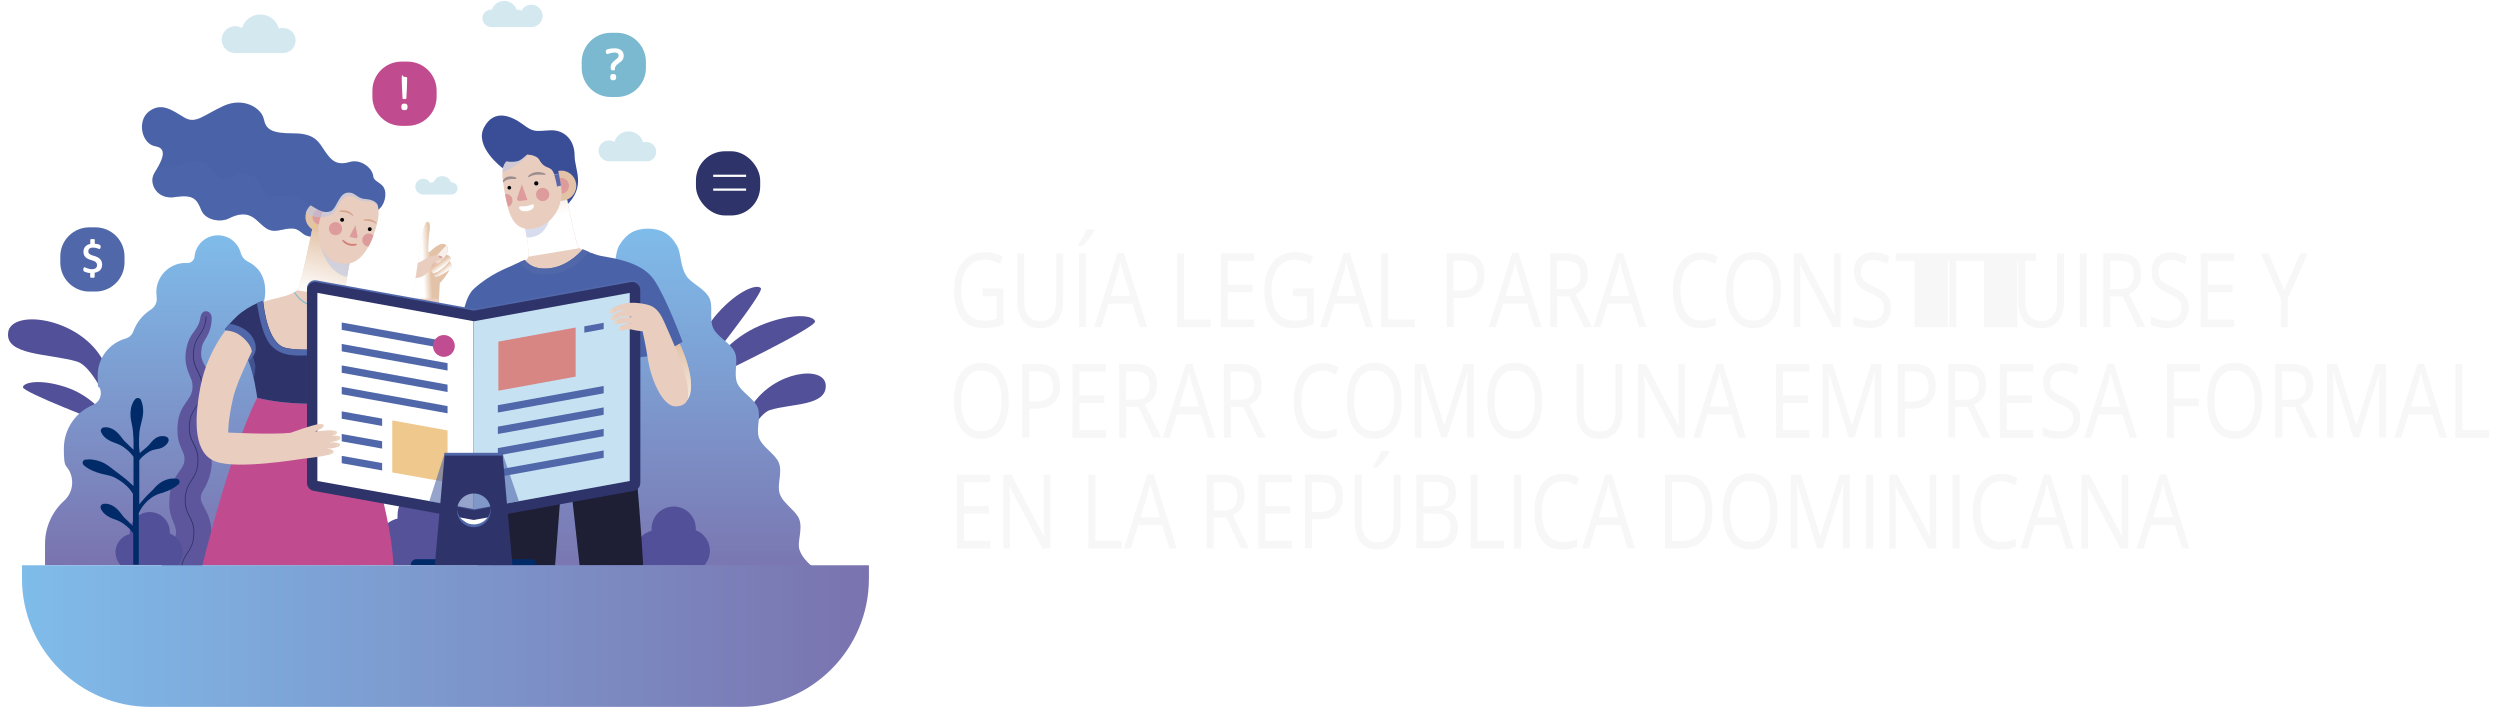 <?xml version="1.0" encoding="UTF-8"?>
<svg xmlns="http://www.w3.org/2000/svg" xmlns:xlink="http://www.w3.org/1999/xlink" version="1.1" viewBox="0 0 1899.2 544.3">
  <defs>
    <style>
      .cls-1 {
        fill: #002b68;
      }

      .cls-1, .cls-2, .cls-3, .cls-4, .cls-5, .cls-6, .cls-7, .cls-8, .cls-9, .cls-10, .cls-11, .cls-12, .cls-13, .cls-14, .cls-15, .cls-16, .cls-17, .cls-18, .cls-19, .cls-20, .cls-21, .cls-22, .cls-23, .cls-24, .cls-25, .cls-26, .cls-27, .cls-28, .cls-29, .cls-30, .cls-31, .cls-32, .cls-33, .cls-34, .cls-35, .cls-36, .cls-37, .cls-38, .cls-39, .cls-40, .cls-41, .cls-42, .cls-43, .cls-44, .cls-45, .cls-46 {
        stroke-width: 0px;
      }

      .cls-2 {
        fill: #5967a7;
      }

      .cls-3 {
        fill: #4a63a8;
      }

      .cls-4 {
        fill: #c6e1f2;
      }

      .cls-5 {
        fill: #ebd5c1;
      }

      .cls-6 {
        fill: #3a4e98;
      }

      .cls-7 {
        fill: url(#linear-gradient-6);
      }

      .cls-7, .cls-8, .cls-9, .cls-10, .cls-11, .cls-13, .cls-14, .cls-15, .cls-23, .cls-25, .cls-28, .cls-32, .cls-33 {
        mix-blend-mode: multiply;
      }

      .cls-8 {
        fill: url(#linear-gradient-7);
      }

      .cls-9 {
        fill: url(#linear-gradient-5);
      }

      .cls-10 {
        fill: url(#linear-gradient-8);
      }

      .cls-11 {
        fill: url(#linear-gradient-4);
      }

      .cls-47 {
        filter: url(#luminosity-noclip-3);
      }

      .cls-12 {
        fill: #dd9b9b;
      }

      .cls-13 {
        fill: url(#linear-gradient-10);
      }

      .cls-14 {
        fill: url(#linear-gradient-11);
      }

      .cls-15 {
        fill: url(#linear-gradient-13);
      }

      .cls-16 {
        fill: url(#linear-gradient-9);
      }

      .cls-16, .cls-45 {
        opacity: .3;
      }

      .cls-17 {
        fill: #eec88c;
      }

      .cls-48 {
        mask: url(#mask);
      }

      .cls-18 {
        fill: url(#linear-gradient);
      }

      .cls-49 {
        filter: url(#luminosity-noclip);
      }

      .cls-19 {
        fill: #515098;
      }

      .cls-20 {
        fill: #d4e8f0;
      }

      .cls-21 {
        fill: #d07d76;
      }

      .cls-22 {
        fill: url(#linear-gradient-15);
      }

      .cls-23 {
        fill: url(#linear-gradient-3);
      }

      .cls-23, .cls-25 {
        opacity: .7;
      }

      .cls-24, .cls-28, .cls-33 {
        fill: #5067aa;
      }

      .cls-25 {
        fill: url(#linear-gradient-12);
      }

      .cls-26 {
        fill: #c04d91;
      }

      .cls-27 {
        fill: #e3c3a7;
      }

      .cls-28, .cls-32 {
        opacity: .6;
      }

      .cls-29 {
        fill: #9c8d8e;
      }

      .cls-30 {
        fill: #7bb9d1;
      }

      .cls-31 {
        fill: #d5a28a;
      }

      .cls-32 {
        fill: #bcc6e5;
      }

      .cls-33 {
        opacity: .4;
      }

      .cls-34 {
        fill: #2e346a;
      }

      .cls-35 {
        fill: url(#linear-gradient-2);
      }

      .cls-36 {
        fill: #555299;
      }

      .cls-37 {
        fill: #5e569c;
      }

      .cls-38 {
        fill: #c14b8f;
      }

      .cls-50 {
        isolation: isolate;
      }

      .cls-39 {
        fill: #1e1e35;
      }

      .cls-40 {
        fill: #e9cdbe;
      }

      .cls-41 {
        fill: #020407;
      }

      .cls-42 {
        fill: #f7f7f8;
      }

      .cls-43 {
        fill: #fff;
      }

      .cls-51 {
        mask: url(#mask-3);
      }

      .cls-52 {
        mask: url(#mask-2);
      }

      .cls-53 {
        mask: url(#mask-4);
      }

      .cls-54 {
        mask: url(#mask-1);
      }

      .cls-44 {
        fill: #d78684;
      }

      .cls-45 {
        fill: url(#linear-gradient-14);
      }

      .cls-46 {
        fill: #e4d065;
      }
    </style>
    <linearGradient id="linear-gradient" x1="154.5" y1="178.9" x2="154.5" y2="429.4" gradientUnits="userSpaceOnUse">
      <stop offset="0" stop-color="#7fbcea"/>
      <stop offset="1" stop-color="#7a73af"/>
    </linearGradient>
    <linearGradient id="linear-gradient-2" x1="490" y1="173.7" x2="490" y2="442.7" xlink:href="#linear-gradient"/>
    <linearGradient id="linear-gradient-3" x1="516.9" y1="262" x2="513" y2="305.6" gradientUnits="userSpaceOnUse">
      <stop offset="0" stop-color="#e3c3a7"/>
      <stop offset="1" stop-color="#fff"/>
    </linearGradient>
    <linearGradient id="linear-gradient-4" x1="10631.1" y1="-721.2" x2="10626.8" y2="-672.4" gradientTransform="translate(11626.2 -972.3) rotate(170.6) scale(1.1 -1)" xlink:href="#linear-gradient-3"/>
    <linearGradient id="linear-gradient-5" x1="427.3" y1="984.9" x2="422.9" y2="1034.8" gradientTransform="translate(-2 -865.8) rotate(9.6)" xlink:href="#linear-gradient-3"/>
    <linearGradient id="linear-gradient-6" x1="328.2" y1="204.4" x2="328.2" y2="226.7" gradientUnits="userSpaceOnUse">
      <stop offset="0" stop-color="#fff"/>
      <stop offset="1" stop-color="#020407"/>
    </linearGradient>
    <mask id="mask" x="309.9" y="168.1" width="34" height="82.2" maskUnits="userSpaceOnUse">
      <rect class="cls-7" x="312.5" y="168.1" width="31.4" height="58.8"/>
    </mask>
    <linearGradient id="linear-gradient-7" x1="327.7" y1="209.6" x2="321.7" y2="209.9" xlink:href="#linear-gradient-3"/>
    <filter id="luminosity-noclip" x="309.9" y="168.8" width="31.6" height="81.5" color-interpolation-filters="sRGB" filterUnits="userSpaceOnUse">
      <feFlood flood-color="#fff" result="bg"/>
      <feBlend in="SourceGraphic" in2="bg"/>
    </filter>
    <filter id="luminosity-noclip-2" x="309.9" y="-8464" width="31.6" height="32766" color-interpolation-filters="sRGB" filterUnits="userSpaceOnUse">
      <feFlood flood-color="#fff" result="bg"/>
      <feBlend in="SourceGraphic" in2="bg"/>
    </filter>
    <mask id="mask-2" x="309.9" y="-8464" width="31.6" height="32766" maskUnits="userSpaceOnUse"/>
    <linearGradient id="linear-gradient-8" x1="336.5" y1="178.2" x2="330.8" y2="198.8" gradientUnits="userSpaceOnUse">
      <stop offset="0" stop-color="#fff"/>
      <stop offset="1" stop-color="#000"/>
    </linearGradient>
    <mask id="mask-1" x="309.9" y="168.8" width="31.6" height="81.5" maskUnits="userSpaceOnUse">
      <g class="cls-49">
        <g class="cls-52">
          <path class="cls-10" d="M332.4,250.3l1.5-35.5c2-1.3,6.8-7.9,7.5-10.8l-6.8-3.2s8.5-11.3,4-14.8c-3.4-2.7-9.3,2.6-12,5.3-.5.5-1.4.2-1.4-.6,0-2.3,0-6.3.3-9.8.5-5.9,2.1-12.1-.8-12.4-1.8-.2-3,4.8-4.3,11.4-1.5,7.8-2.7,17.6-3.5,23.2-.5,4.1-6,36-7.1,42.9,4.8.2,20.8,4,22.6,4.1Z"/>
        </g>
      </g>
    </mask>
    <linearGradient id="linear-gradient-9" x1="336.5" y1="178.2" x2="330.8" y2="198.8" gradientUnits="userSpaceOnUse">
      <stop offset="0" stop-color="#fff"/>
      <stop offset="1" stop-color="#d07d76"/>
    </linearGradient>
    <linearGradient id="linear-gradient-10" x1="335.4" y1="203.8" x2="338" y2="207.1" xlink:href="#linear-gradient-3"/>
    <linearGradient id="linear-gradient-11" x1="333.9" y1="199.5" x2="336.4" y2="203" xlink:href="#linear-gradient-3"/>
    <linearGradient id="linear-gradient-12" x1="326.4" y1="197.2" x2="334.9" y2="193.9" xlink:href="#linear-gradient-3"/>
    <filter id="luminosity-noclip-3" x="315.8" y="194.1" width="20.6" height="17.3" color-interpolation-filters="sRGB" filterUnits="userSpaceOnUse">
      <feFlood flood-color="#fff" result="bg"/>
      <feBlend in="SourceGraphic" in2="bg"/>
    </filter>
    <filter id="luminosity-noclip-4" x="315.8" y="-8464" width="20.6" height="32766" color-interpolation-filters="sRGB" filterUnits="userSpaceOnUse">
      <feFlood flood-color="#fff" result="bg"/>
      <feBlend in="SourceGraphic" in2="bg"/>
    </filter>
    <mask id="mask-4" x="315.8" y="-8464" width="20.6" height="32766" maskUnits="userSpaceOnUse"/>
    <linearGradient id="linear-gradient-13" x1="323.5" y1="196.6" x2="325.8" y2="202.9" xlink:href="#linear-gradient-8"/>
    <mask id="mask-3" x="315.8" y="194.1" width="20.6" height="17.3" maskUnits="userSpaceOnUse">
      <g class="cls-47">
        <g class="cls-53">
          <path class="cls-15" d="M335.7,197.4c1.4-1.5.8-3.2-4.1-3.4-4.9-.1-11.2,4.4-11.2,4.4-1,.5-2,.9-3,1.3-.1.9-.2,1.7-.3,2.4-.3,2.3-.8,5.4-1.4,9.1,0,0,.1,0,.2,0,10.2-.4,13.5-12.8,13.5-12.8,0,0,5.3-.2,6.2-1.2Z"/>
        </g>
      </g>
    </mask>
    <linearGradient id="linear-gradient-14" x1="323.5" y1="196.6" x2="325.8" y2="202.9" xlink:href="#linear-gradient-9"/>
    <linearGradient id="linear-gradient-15" x1="16.7" y1="483.2" x2="660" y2="483.2" xlink:href="#linear-gradient"/>
  </defs>
  <g class="cls-50">
    <g id="Capa_1" data-name="Capa 1">
      <g>
        <g>
          <path class="cls-42" d="M746.4,219.2h15.9v27.2c-2.4,1-4.8,1.7-7.3,2.2s-5.3.7-8.4.7c-4.7,0-8.7-1.2-11.9-3.5s-5.7-5.6-7.4-9.9c-1.7-4.3-2.5-9.4-2.5-15.4s.9-10.9,2.8-15.2c1.9-4.3,4.5-7.7,8-10.1s7.7-3.6,12.7-3.6,4.9.3,7.2.9c2.3.6,4.4,1.4,6.3,2.4l-2,5.7c-1.7-.9-3.5-1.7-5.5-2.3s-4.1-1-6.3-1c-3.7,0-6.9.9-9.5,2.8-2.6,1.9-4.7,4.6-6.1,8-1.4,3.4-2.1,7.5-2.1,12.3s.6,8.7,1.8,12.2,3.1,6.2,5.7,8.1c2.6,1.9,5.9,2.9,10,2.9s3.8-.1,5.3-.4c1.5-.3,2.8-.6,4-1.1v-17.1h-10.6v-5.8h-.1Z"/>
          <path class="cls-42" d="M807.6,192.5v36.3c0,4-.6,7.5-1.9,10.6-1.3,3.1-3.2,5.5-5.9,7.3-2.6,1.8-5.9,2.7-9.8,2.7-5.6,0-9.9-1.9-12.8-5.6-2.9-3.8-4.4-8.8-4.4-15.1v-36.1h5.3v36.3c0,4.8,1,8.4,3.1,11,2,2.6,5.1,3.9,9.1,3.9s5-.6,6.8-1.9c1.8-1.2,3.1-3,3.9-5.2s1.3-4.8,1.3-7.8v-36.3h5.3Z"/>
          <path class="cls-42" d="M831.6,174.3v.8c-.4.7-1,1.6-1.7,2.7-.7,1-1.5,2.1-2.4,3.3-.9,1.1-1.7,2.2-2.6,3.2-.9,1-1.7,1.9-2.4,2.6h-3.5v-.9c.7-1,1.4-2.1,2.2-3.5s1.6-2.8,2.3-4.2,1.4-2.8,1.9-3.9h6.2ZM819.7,248.5v-56h5.3v56h-5.3Z"/>
          <path class="cls-42" d="M865.9,248.5l-5.6-17.8h-18.2l-5.6,17.8h-5.3l17.8-56.3h4.8l17.6,56.3h-5.5ZM858.7,224.9l-5.3-17.7c0-.5-.3-1.2-.6-2.3-.3-1-.6-2.1-.9-3.3-.3-1.1-.5-2-.7-2.7-.2,1-.4,2.1-.7,3.1s-.5,2-.7,2.9-.4,1.6-.6,2.2l-5.4,17.7h14.9Z"/>
          <path class="cls-42" d="M894.2,248.5v-56h5.3v50.2h20.2v5.8h-25.5Z"/>
          <path class="cls-42" d="M952.7,248.5h-25.3v-56h25.3v5.7h-20v18.1h18.9v5.7h-18.9v20.7h20v5.8Z"/>
          <path class="cls-42" d="M982.1,219.2h15.9v27.2c-2.4,1-4.8,1.7-7.3,2.2s-5.3.7-8.4.7c-4.7,0-8.7-1.2-11.9-3.5s-5.7-5.6-7.4-9.9c-1.7-4.3-2.5-9.4-2.5-15.4s.9-10.9,2.8-15.2c1.9-4.3,4.5-7.7,8-10.1s7.7-3.6,12.7-3.6,4.9.3,7.2.9c2.3.6,4.4,1.4,6.3,2.4l-2,5.7c-1.7-.9-3.5-1.7-5.5-2.3s-4.1-1-6.3-1c-3.7,0-6.9.9-9.5,2.8-2.6,1.9-4.7,4.6-6.1,8-1.4,3.4-2.1,7.5-2.1,12.3s.6,8.7,1.8,12.2,3.1,6.2,5.7,8.1c2.6,1.9,5.9,2.9,10,2.9s3.8-.1,5.3-.4,2.8-.6,4-1.1v-17.1h-10.6v-5.8h-.1Z"/>
          <path class="cls-42" d="M1037.5,248.5l-5.6-17.8h-18.2l-5.6,17.8h-5.3l17.8-56.3h4.8l17.6,56.3h-5.5ZM1030.3,224.9l-5.3-17.7c0-.5-.3-1.2-.6-2.3-.3-1-.6-2.1-.9-3.3-.3-1.1-.5-2-.7-2.7-.2,1-.4,2.1-.7,3.1-.2,1-.5,2-.7,2.9s-.4,1.6-.6,2.2l-5.4,17.7h14.9Z"/>
          <path class="cls-42" d="M1049.2,248.5v-56h5.3v50.2h20.2v5.8h-25.5Z"/>
          <path class="cls-42" d="M1110.8,192.5c5.9,0,10.1,1.4,12.8,4.2,2.7,2.8,4.1,6.9,4.1,12.1s-.3,4.6-.9,6.8c-.6,2.1-1.7,4-3.1,5.6s-3.3,2.9-5.5,3.8c-2.3.9-5.1,1.4-8.4,1.4h-5.5v22h-5.3v-56h11.8ZM1110.3,198h-6.1v22.8h4.9c2.9,0,5.3-.4,7.3-1.1,1.9-.8,3.4-2,4.4-3.7s1.5-4,1.5-6.9-1-6.5-2.9-8.3c-2-1.8-5-2.8-9.1-2.8Z"/>
          <path class="cls-42" d="M1165.7,248.5l-5.6-17.8h-18.2l-5.6,17.8h-5.3l17.8-56.3h4.8l17.6,56.3h-5.5ZM1158.5,224.9l-5.3-17.7c0-.5-.3-1.2-.6-2.3-.3-1-.6-2.1-.9-3.3-.3-1.1-.5-2-.7-2.7-.2,1-.4,2.1-.7,3.1s-.5,2-.7,2.9-.4,1.6-.6,2.2l-5.4,17.7h14.9Z"/>
          <path class="cls-42" d="M1189.7,192.5c3.7,0,6.8.6,9.2,1.7,2.4,1.1,4.3,2.9,5.5,5.2s1.8,5.3,1.8,8.9-.4,5.4-1.3,7.4-2,3.6-3.4,4.8-2.9,2.2-4.5,2.8l12.5,25.2h-6.1l-11.1-23.4h-9.4v23.4h-5.3v-56h12.1ZM1189.4,198.1h-6.7v21.5h7.2c3.7,0,6.4-.9,8.2-2.8,1.7-1.9,2.6-4.6,2.6-8.2s-.9-6.5-2.8-8.1c-1.8-1.6-4.7-2.4-8.5-2.4Z"/>
          <path class="cls-42" d="M1245.2,248.5l-5.6-17.8h-18.2l-5.6,17.8h-5.3l17.8-56.3h4.8l17.6,56.3h-5.5ZM1238,224.9l-5.3-17.7c0-.5-.3-1.2-.6-2.3-.3-1-.6-2.1-.9-3.3-.3-1.1-.5-2-.7-2.7-.2,1-.4,2.1-.7,3.1-.2,1-.5,2-.7,2.9s-.4,1.6-.6,2.2l-5.4,17.7h14.9Z"/>
          <path class="cls-42" d="M1292.8,197.4c-2.5,0-4.8.5-6.8,1.6s-3.7,2.6-5.1,4.6-2.5,4.4-3.2,7.3c-.7,2.8-1.1,6-1.1,9.6s.6,8.8,1.8,12.2,3,6.1,5.3,8c2.4,1.9,5.3,2.8,8.9,2.8s3.9-.2,5.7-.6c1.8-.4,3.5-1,5.2-1.6v5.7c-1.7.8-3.4,1.3-5.2,1.7-1.8.4-4,.6-6.5.6-4.6,0-8.5-1.2-11.6-3.5-3.1-2.4-5.4-5.7-7-10-1.5-4.3-2.3-9.4-2.3-15.3s.5-8.1,1.4-11.6c1-3.5,2.4-6.5,4.2-9.1,1.9-2.6,4.1-4.5,6.8-5.9s5.8-2.1,9.3-2.1,4.5.3,6.6.8c2.1.6,4.1,1.4,5.8,2.4l-2.1,5.5c-1.4-.8-3-1.5-4.8-2.1-1.4-.7-3.3-1-5.3-1Z"/>
          <path class="cls-42" d="M1352.9,220.4c0,4.3-.4,8.2-1.3,11.8-.9,3.5-2.2,6.6-4,9.1s-3.9,4.5-6.5,5.9-5.6,2.1-9,2.1-6.6-.7-9.2-2.1c-2.6-1.4-4.8-3.3-6.5-5.9-1.7-2.6-3-5.6-3.9-9.2-.9-3.6-1.3-7.5-1.3-11.8s.8-10.7,2.3-15.1c1.5-4.3,3.9-7.7,7-10.1,3.1-2.4,7-3.6,11.7-3.6s8.3,1.2,11.4,3.6c3.1,2.4,5.4,5.7,7,10,1.5,4.4,2.3,9.5,2.3,15.3ZM1316.7,220.4c0,4.8.5,8.9,1.6,12.3s2.8,6.2,5,8c2.3,1.9,5.2,2.8,8.7,2.8s6.4-.9,8.6-2.8c2.2-1.9,3.9-4.6,5-8s1.6-7.6,1.6-12.3c0-7.2-1.2-12.9-3.7-17s-6.3-6.1-11.5-6.1-6.4.9-8.7,2.8c-2.3,1.9-4,4.5-5.1,8-.9,3.4-1.5,7.5-1.5,12.3Z"/>
          <path class="cls-42" d="M1398.5,248.5h-6.1l-24.8-47.1h-.3c0,1.3,0,2.7.2,4.3s0,3.3.2,5.1,0,3.6,0,5.5v32.2h-4.9v-56h6.1l24.7,46.9h.2c0-.9,0-2.2-.2-3.8s0-3.4-.2-5.3c0-1.9,0-3.7,0-5.3v-32.5h5v56h.1Z"/>
          <path class="cls-42" d="M1436.5,233.6c0,3.3-.7,6.2-2,8.5s-3.2,4.1-5.6,5.3-5.2,1.8-8.5,1.8-3.3-.1-4.9-.3c-1.5-.2-2.9-.5-4.2-.9-1.3-.4-2.4-.9-3.4-1.4v-6.2c1.6.8,3.4,1.5,5.7,2.2,2.2.7,4.6,1,7,1s4.2-.4,5.8-1.1c1.6-.8,2.8-1.8,3.6-3.3.8-1.4,1.2-3.1,1.2-5.1s-.3-3.5-1-4.8-1.8-2.5-3.4-3.5c-1.6-1.1-3.7-2.2-6.5-3.4-1.9-.8-3.6-1.8-5.1-2.8s-2.7-2.2-3.7-3.4c-1-1.3-1.7-2.8-2.3-4.4-.5-1.7-.8-3.6-.8-5.8s.6-5.6,1.8-7.7c1.2-2.1,2.9-3.8,5.1-4.9,2.2-1.1,4.7-1.7,7.5-1.7s4.7.3,6.7.8c2.1.6,4,1.3,5.7,2.3l-1.6,5.6c-1.6-.8-3.4-1.5-5.2-2.1s-3.7-.8-5.7-.8-3.6.4-4.9,1.1c-1.3.7-2.4,1.7-3.1,3s-1.1,2.8-1.1,4.6.3,3.6,1,4.9c.7,1.3,1.7,2.5,3.2,3.5s3.4,2.1,5.9,3.2c2.7,1.2,4.9,2.5,6.8,3.8s3.3,3,4.3,4.9c1.2,1.7,1.7,4.1,1.7,7.1Z"/>
          <path class="cls-42" d="M1459.7,248.5h-5.3v-50.3h-14.3v-5.7h53.8v5.7h-14.2v50.3h-20Z"/>
          <path class="cls-42" d="M1480.8,248.5v-56h5.3v56h-5.3Z"/>
          <path class="cls-42" d="M1512.5,248.5h-5.3v-50.3h-14.3v-5.7h53.8v5.7h-14.2v50.3h-20Z"/>
          <path class="cls-42" d="M1568,192.5v36.3c0,4-.6,7.5-1.9,10.6s-3.2,5.5-5.9,7.3c-2.6,1.8-5.9,2.7-9.8,2.7-5.6,0-9.9-1.9-12.8-5.6-2.9-3.8-4.4-8.8-4.4-15.1v-36.1h5.3v36.3c0,4.8,1,8.4,3.1,11,2,2.6,5.1,3.9,9.1,3.9s5-.6,6.8-1.9c1.8-1.2,3.1-3,3.9-5.2.9-2.2,1.3-4.8,1.3-7.8v-36.3h5.3Z"/>
          <path class="cls-42" d="M1580,248.5v-56h5.3v56h-5.3Z"/>
          <path class="cls-42" d="M1610,192.5c3.7,0,6.8.6,9.2,1.7,2.4,1.1,4.3,2.9,5.5,5.2s1.8,5.3,1.8,8.9-.4,5.4-1.3,7.4-2,3.6-3.4,4.8-2.9,2.2-4.5,2.8l12.5,25.2h-6.2l-11.1-23.4h-9.4v23.4h-5.3v-56h12.2ZM1609.7,198.1h-6.7v21.5h7.2c3.7,0,6.4-.9,8.2-2.8,1.8-1.9,2.6-4.6,2.6-8.2s-.9-6.5-2.8-8.1c-1.8-1.6-4.7-2.4-8.5-2.4Z"/>
          <path class="cls-42" d="M1662.6,233.6c0,3.3-.7,6.2-2,8.5s-3.2,4.1-5.6,5.3-5.2,1.8-8.5,1.8-3.3-.1-4.9-.3c-1.5-.2-2.9-.5-4.2-.9-1.3-.4-2.4-.9-3.4-1.4v-6.2c1.6.8,3.4,1.5,5.7,2.2,2.2.7,4.6,1,7,1s4.2-.4,5.8-1.1c1.6-.8,2.8-1.8,3.6-3.3.8-1.4,1.2-3.1,1.2-5.1s-.3-3.5-1-4.8-1.8-2.5-3.4-3.5c-1.6-1.1-3.7-2.2-6.5-3.4-1.9-.8-3.6-1.8-5.1-2.8s-2.7-2.2-3.7-3.4c-1-1.3-1.7-2.8-2.3-4.4-.5-1.7-.8-3.6-.8-5.8s.6-5.6,1.8-7.7c1.2-2.1,2.9-3.8,5.1-4.9,2.2-1.1,4.7-1.7,7.5-1.7s4.7.3,6.7.8c2.1.6,4,1.3,5.7,2.3l-1.6,5.6c-1.6-.8-3.4-1.5-5.2-2.1s-3.7-.8-5.7-.8-3.6.4-4.9,1.1c-1.3.7-2.4,1.7-3.1,3s-1.1,2.8-1.1,4.6.3,3.6,1,4.9c.7,1.3,1.7,2.5,3.2,3.5s3.4,2.1,5.9,3.2c2.7,1.2,4.9,2.5,6.8,3.8s3.3,3,4.3,4.9c1.2,1.7,1.7,4.1,1.7,7.1Z"/>
          <path class="cls-42" d="M1697.2,248.5h-25.3v-56h25.3v5.7h-20v18.1h18.9v5.7h-18.9v20.7h20v5.8Z"/>
          <path class="cls-42" d="M1735.3,220.6l12.1-28.1h5.7l-15.1,34.3v21.7h-5.3v-21.4l-15.2-34.6h5.8l12,28.1Z"/>
        </g>
        <g>
          <path class="cls-42" d="M766.4,304.5c0,4.3-.4,8.2-1.3,11.8-.9,3.5-2.2,6.6-4,9.1s-3.9,4.5-6.5,5.9-5.6,2.1-9,2.1-6.6-.7-9.2-2.1c-2.6-1.4-4.8-3.3-6.5-5.9s-3-5.6-3.9-9.2-1.3-7.5-1.3-11.8.8-10.7,2.3-15.1c1.5-4.3,3.9-7.7,7-10.1s7-3.6,11.7-3.6,8.3,1.2,11.4,3.6c3.1,2.4,5.4,5.7,7,10,1.5,4.4,2.3,9.4,2.3,15.3ZM730.3,304.5c0,4.8.5,8.9,1.6,12.3,1.1,3.5,2.8,6.2,5,8,2.3,1.9,5.1,2.8,8.6,2.8s6.4-.9,8.7-2.8c2.2-1.9,3.9-4.6,5-8,1.1-3.5,1.6-7.6,1.6-12.3,0-7.2-1.2-12.9-3.7-17s-6.3-6.1-11.5-6.1-6.4.9-8.7,2.8-4,4.5-5.1,8c-1,3.4-1.5,7.5-1.5,12.3Z"/>
          <path class="cls-42" d="M788.4,276.5c5.9,0,10.1,1.4,12.8,4.2,2.7,2.8,4.1,6.9,4.1,12.1s-.3,4.6-.9,6.8c-.6,2.1-1.7,4-3.1,5.6-1.4,1.6-3.3,2.9-5.5,3.8-2.3.9-5.1,1.4-8.4,1.4h-5.5v22h-5.3v-56h11.8ZM787.9,282.1h-6.1v22.9h4.9c2.9,0,5.3-.4,7.3-1.1,1.9-.8,3.4-2,4.4-3.7s1.5-4,1.5-6.9-1-6.5-2.9-8.3c-2-2-5-2.9-9.1-2.9Z"/>
          <path class="cls-42" d="M840.1,332.6h-25.3v-56h25.3v5.7h-20v18.1h18.9v5.7h-18.9v20.7h20v5.8Z"/>
          <path class="cls-42" d="M862.4,276.5c3.7,0,6.8.6,9.2,1.7s4.3,2.9,5.5,5.2c1.2,2.3,1.8,5.3,1.8,8.9s-.4,5.4-1.3,7.4c-.9,2-2,3.6-3.4,4.8-1.4,1.2-2.9,2.2-4.5,2.8l12.5,25.2h-6.2l-11.1-23.4h-9.4v23.4h-5.3v-56h12.2ZM862.1,282.2h-6.7v21.5h7.2c3.7,0,6.4-.9,8.2-2.8,1.7-1.9,2.6-4.6,2.6-8.2s-.9-6.5-2.8-8.1c-1.8-1.6-4.7-2.4-8.5-2.4Z"/>
          <path class="cls-42" d="M917.9,332.6l-5.6-17.8h-18.2l-5.6,17.8h-5.3l17.8-56.3h4.8l17.6,56.3h-5.5ZM910.7,309l-5.3-17.7c0-.5-.3-1.2-.6-2.3-.3-1-.6-2.1-.9-3.3-.3-1.1-.5-2-.7-2.7-.2,1-.4,2.1-.7,3.1-.2,1-.5,2-.7,2.9s-.4,1.6-.6,2.2l-5.4,17.7h14.9Z"/>
          <path class="cls-42" d="M941.9,276.5c3.7,0,6.8.6,9.2,1.7s4.3,2.9,5.5,5.2c1.2,2.3,1.8,5.3,1.8,8.9s-.4,5.4-1.3,7.4c-.9,2-2,3.6-3.4,4.8-1.4,1.2-2.9,2.2-4.5,2.8l12.5,25.2h-6.1l-11.1-23.4h-9.4v23.4h-5.3v-56h12.1ZM941.6,282.2h-6.7v21.5h7.2c3.7,0,6.4-.9,8.2-2.8,1.7-1.9,2.6-4.6,2.6-8.2s-.9-6.5-2.8-8.1c-1.8-1.6-4.7-2.4-8.5-2.4Z"/>
          <path class="cls-42" d="M1004.8,281.5c-2.5,0-4.8.5-6.8,1.6s-3.7,2.6-5.1,4.6c-1.4,2-2.5,4.4-3.2,7.3-.7,2.8-1.1,6-1.1,9.6s.6,8.8,1.8,12.2c1.2,3.5,3,6.1,5.3,8,2.4,1.9,5.3,2.8,8.9,2.8s3.9-.2,5.7-.6,3.5-1,5.2-1.6v5.7c-1.7.8-3.4,1.3-5.2,1.7-1.8.4-4,.6-6.5.6-4.6,0-8.5-1.2-11.6-3.5-3.1-2.4-5.4-5.7-7-10-1.5-4.3-2.3-9.4-2.3-15.3s.5-8.1,1.4-11.6c1-3.5,2.4-6.5,4.2-9.1,1.9-2.6,4.1-4.5,6.8-5.9s5.8-2.1,9.3-2.1,4.5.3,6.6.8c2.1.6,4.1,1.4,5.8,2.4l-2.1,5.5c-1.4-.8-3-1.5-4.8-2.1-1.4-.7-3.3-1-5.3-1Z"/>
          <path class="cls-42" d="M1064.9,304.5c0,4.3-.4,8.2-1.3,11.8-.9,3.5-2.2,6.6-4,9.1s-3.9,4.5-6.5,5.9-5.6,2.1-9,2.1-6.6-.7-9.2-2.1-4.8-3.3-6.5-5.9-3-5.6-3.9-9.2-1.3-7.5-1.3-11.8.8-10.7,2.3-15.1c1.5-4.3,3.9-7.7,7-10.1s7-3.6,11.7-3.6,8.3,1.2,11.4,3.6,5.4,5.7,7,10c1.5,4.4,2.3,9.4,2.3,15.3ZM1028.7,304.5c0,4.8.5,8.9,1.6,12.3,1.1,3.5,2.8,6.2,5,8,2.3,1.9,5.1,2.8,8.7,2.8s6.4-.9,8.7-2.8c2.2-1.9,3.9-4.6,5-8,1.1-3.5,1.6-7.6,1.6-12.3,0-7.2-1.2-12.9-3.7-17s-6.3-6.1-11.5-6.1-6.4.9-8.7,2.8c-2.3,1.9-4,4.5-5.1,8-1,3.4-1.6,7.5-1.6,12.3Z"/>
          <path class="cls-42" d="M1094.9,332.6l-15.3-49.6h-.2c0,1,.2,2.3.2,3.8,0,1.5,0,3.1.2,4.9,0,1.8,0,3.6,0,5.4v35.4h-4.9v-56h7.8l14.4,46.6h.2l14.6-46.6h7.8v56h-5.2v-35.9c0-1.7,0-3.3,0-5,0-1.7,0-3.3.2-4.8s0-2.8.2-3.9h-.2l-15.4,49.5h-4.6v.2Z"/>
          <path class="cls-42" d="M1171.5,304.5c0,4.3-.4,8.2-1.3,11.8-.9,3.5-2.2,6.6-4,9.1s-3.9,4.5-6.5,5.9-5.6,2.1-9,2.1-6.6-.7-9.2-2.1-4.8-3.3-6.5-5.9-3-5.6-3.9-9.2-1.3-7.5-1.3-11.8.8-10.7,2.3-15.1c1.5-4.3,3.9-7.7,7-10.1s7-3.6,11.7-3.6,8.3,1.2,11.4,3.6,5.4,5.7,7,10c1.6,4.4,2.3,9.4,2.3,15.3ZM1135.4,304.5c0,4.8.5,8.9,1.6,12.3,1.1,3.5,2.8,6.2,5,8,2.3,1.9,5.2,2.8,8.7,2.8s6.4-.9,8.7-2.8c2.2-1.9,3.9-4.6,5-8,1.1-3.5,1.6-7.6,1.6-12.3,0-7.2-1.2-12.9-3.7-17s-6.3-6.1-11.5-6.1-6.4.9-8.7,2.8c-2.3,1.9-4,4.5-5.1,8-1.1,3.4-1.6,7.5-1.6,12.3Z"/>
          <path class="cls-42" d="M1232.5,276.5v36.3c0,4-.6,7.5-1.9,10.6s-3.2,5.5-5.9,7.3c-2.6,1.8-5.9,2.7-9.8,2.7-5.6,0-9.9-1.9-12.8-5.6-2.9-3.8-4.4-8.8-4.4-15.1v-36.1h5.3v36.3c0,4.8,1,8.4,3.1,11,2,2.6,5.1,3.9,9.1,3.9s5-.6,6.8-1.9c1.8-1.2,3.1-3,3.9-5.2.9-2.2,1.3-4.8,1.3-7.8v-36.3h5.3Z"/>
          <path class="cls-42" d="M1280,332.6h-6.1l-24.8-47.1h-.2c0,1.3,0,2.7.2,4.3,0,1.6.2,3.3.2,5.1,0,1.8,0,3.6,0,5.5v32.2h-4.9v-56h6.1l24.7,46.9h.2c0-.9,0-2.2-.2-3.8,0-1.6,0-3.4-.2-5.3s0-3.7,0-5.3v-32.5h5v56h0Z"/>
          <path class="cls-42" d="M1320.9,332.6l-5.6-17.8h-18.2l-5.6,17.8h-5.3l17.8-56.3h4.8l17.6,56.3h-5.5ZM1313.7,309l-5.3-17.7c0-.5-.3-1.2-.6-2.3-.3-1-.6-2.1-.9-3.3-.3-1.1-.5-2-.7-2.7-.2,1-.4,2.1-.7,3.1-.2,1-.5,2-.7,2.9s-.4,1.6-.6,2.2l-5.4,17.7h14.9Z"/>
          <path class="cls-42" d="M1374.5,332.6h-25.3v-56h25.3v5.7h-20v18.1h18.9v5.7h-18.9v20.7h20v5.8Z"/>
          <path class="cls-42" d="M1404.5,332.6l-15.3-49.6h-.2c0,1,.2,2.3.2,3.8,0,1.5,0,3.1.2,4.9,0,1.8,0,3.6,0,5.4v35.4h-4.9v-56h7.8l14.4,46.6h.2l14.6-46.6h7.8v56h-5.2v-35.9c0-1.7,0-3.3,0-5,0-1.7,0-3.3.2-4.8s0-2.8.2-3.9h-.2l-15.4,49.5h-4.6v.2Z"/>
          <path class="cls-42" d="M1453.6,276.5c5.9,0,10.1,1.4,12.8,4.2,2.7,2.8,4.1,6.9,4.1,12.1s-.3,4.6-.9,6.8c-.6,2.1-1.7,4-3.1,5.6s-3.3,2.9-5.5,3.8c-2.3.9-5.1,1.4-8.4,1.4h-5.5v22h-5.3v-56h11.8ZM1453.1,282.1h-6.1v22.9h4.9c2.9,0,5.3-.4,7.3-1.1,1.9-.8,3.4-2,4.4-3.7s1.5-4,1.5-6.9-1-6.5-2.9-8.3c-2-2-5-2.9-9.1-2.9Z"/>
          <path class="cls-42" d="M1492.3,276.5c3.7,0,6.8.6,9.2,1.7,2.4,1.1,4.3,2.9,5.5,5.2,1.2,2.3,1.8,5.3,1.8,8.9s-.4,5.4-1.3,7.4-2,3.6-3.4,4.8c-1.4,1.2-2.9,2.2-4.5,2.8l12.5,25.2h-6.2l-11.1-23.4h-9.4v23.4h-5.3v-56h12.2ZM1492,282.2h-6.7v21.5h7.2c3.7,0,6.4-.9,8.2-2.8,1.8-1.9,2.6-4.6,2.6-8.2s-.9-6.5-2.8-8.1-4.7-2.4-8.5-2.4Z"/>
          <path class="cls-42" d="M1544.6,332.6h-25.3v-56h25.3v5.7h-20v18.1h18.9v5.7h-18.9v20.7h20v5.8Z"/>
          <path class="cls-42" d="M1580.3,317.7c0,3.3-.7,6.2-2,8.5s-3.2,4.1-5.6,5.3c-2.4,1.2-5.2,1.8-8.5,1.8s-3.3-.1-4.9-.3c-1.5-.2-2.9-.5-4.2-.9-1.3-.4-2.4-.9-3.4-1.4v-6.2c1.6.8,3.4,1.5,5.7,2.2,2.2.7,4.6,1,7,1s4.2-.4,5.8-1.1c1.6-.8,2.8-1.8,3.6-3.3.8-1.4,1.2-3.1,1.2-5.1s-.3-3.5-1-4.8-1.8-2.5-3.4-3.5c-1.6-1.1-3.7-2.2-6.5-3.4-1.9-.8-3.6-1.8-5.1-2.8s-2.7-2.2-3.7-3.4c-1-1.3-1.7-2.8-2.3-4.4-.5-1.7-.8-3.6-.8-5.8s.6-5.6,1.8-7.7c1.2-2.1,2.9-3.8,5.1-4.9s4.7-1.7,7.5-1.7,4.7.3,6.7.8c2.1.6,4,1.3,5.7,2.3l-1.6,5.6c-1.6-.8-3.4-1.5-5.2-2.1-1.8-.6-3.7-.8-5.7-.8s-3.6.4-4.9,1.1-2.4,1.7-3.1,3-1.1,2.8-1.1,4.6.3,3.6,1,4.9,1.7,2.5,3.2,3.5,3.4,2.1,5.9,3.2c2.7,1.2,4.9,2.5,6.8,3.8s3.3,3,4.3,4.9c1.2,1.7,1.7,4.1,1.7,7.1Z"/>
          <path class="cls-42" d="M1618,332.6l-5.6-17.8h-18.2l-5.6,17.8h-5.3l17.8-56.3h4.8l17.6,56.3h-5.5ZM1610.8,309l-5.3-17.7c0-.5-.3-1.2-.6-2.3-.3-1-.6-2.1-.9-3.3-.3-1.1-.5-2-.7-2.7-.2,1-.4,2.1-.7,3.1-.2,1-.5,2-.7,2.9s-.4,1.6-.6,2.2l-5.3,17.8h14.8Z"/>
          <path class="cls-42" d="M1651.5,332.6h-5.3v-56h25.3v5.7h-20v20.5h18.8v5.7h-18.8v24.1Z"/>
          <path class="cls-42" d="M1718.5,304.5c0,4.3-.4,8.2-1.3,11.8-.9,3.5-2.2,6.6-4,9.1s-3.9,4.5-6.5,5.9-5.6,2.1-9,2.1-6.6-.7-9.2-2.1-4.8-3.3-6.5-5.9-3-5.6-3.9-9.2-1.3-7.5-1.3-11.8.8-10.7,2.3-15.1c1.5-4.3,3.9-7.7,7-10.1s7-3.6,11.7-3.6,8.3,1.2,11.4,3.6,5.4,5.7,7,10c1.5,4.4,2.3,9.4,2.3,15.3ZM1682.3,304.5c0,4.8.5,8.9,1.6,12.3s2.8,6.2,5,8c2.3,1.9,5.1,2.8,8.7,2.8s6.4-.9,8.6-2.8,3.9-4.6,5-8,1.6-7.6,1.6-12.3c0-7.2-1.2-12.9-3.7-17s-6.3-6.1-11.5-6.1-6.4.9-8.7,2.8c-2.3,1.9-4,4.5-5.1,8-.9,3.4-1.5,7.5-1.5,12.3Z"/>
          <path class="cls-42" d="M1740.8,276.5c3.7,0,6.8.6,9.2,1.7,2.4,1.1,4.3,2.9,5.5,5.2,1.2,2.3,1.8,5.3,1.8,8.9s-.4,5.4-1.3,7.4-2,3.6-3.4,4.8c-1.4,1.2-2.9,2.2-4.5,2.8l12.5,25.2h-6.2l-11.1-23.4h-9.4v23.4h-5.3v-56h12.2ZM1740.5,282.2h-6.7v21.5h7.2c3.7,0,6.4-.9,8.2-2.8,1.8-1.9,2.6-4.6,2.6-8.2s-.9-6.5-2.8-8.1-4.6-2.4-8.5-2.4Z"/>
          <path class="cls-42" d="M1787.8,332.6l-15.3-49.6h-.2c0,1,.2,2.3.2,3.8,0,1.5,0,3.1.2,4.9,0,1.8,0,3.6,0,5.4v35.4h-4.9v-56h7.8l14.4,46.6h.2l14.6-46.6h7.8v56h-5.2v-35.9c0-1.7,0-3.3,0-5,0-1.7,0-3.3.2-4.8s0-2.8.2-3.9h-.2l-15.4,49.5h-4.6v.2Z"/>
          <path class="cls-42" d="M1853.5,332.6l-5.6-17.8h-18.2l-5.6,17.8h-5.3l17.8-56.3h4.8l17.6,56.3h-5.5ZM1846.4,309l-5.3-17.7c0-.5-.3-1.2-.6-2.3-.3-1-.6-2.1-.9-3.3-.3-1.1-.5-2-.7-2.7-.2,1-.4,2.1-.7,3.1-.2,1-.5,2-.7,2.9s-.4,1.6-.6,2.2l-5.4,17.7h14.9Z"/>
          <path class="cls-42" d="M1865.3,332.6v-56h5.3v50.2h20.2v5.8h-25.5Z"/>
        </g>
        <g>
          <path class="cls-42" d="M752.3,416.7h-25.3v-56h25.3v5.7h-20v18.1h18.9v5.7h-18.9v20.7h20v5.8Z"/>
          <path class="cls-42" d="M797.9,416.7h-6.1l-24.8-47.1h-.2c0,1.3,0,2.7.2,4.3,0,1.6.2,3.3.2,5.1,0,1.8,0,3.6,0,5.5v32.2h-4.9v-56h6.1l24.7,46.9h.2c0-.9,0-2.2-.2-3.8,0-1.6,0-3.4-.2-5.3s0-3.7,0-5.3v-32.5h5v56h0Z"/>
          <path class="cls-42" d="M826.8,416.7v-56h5.3v50.2h20.2v5.8h-25.5Z"/>
          <path class="cls-42" d="M888.5,416.7l-5.6-17.8h-18.2l-5.6,17.8h-5.3l17.8-56.3h4.8l17.6,56.3h-5.5ZM881.3,393.1l-5.3-17.7c0-.5-.3-1.2-.6-2.3-.3-1-.6-2.1-.9-3.3-.3-1.1-.5-2-.7-2.7-.2,1-.4,2.1-.7,3.1-.2,1-.5,2-.7,2.9s-.4,1.6-.6,2.2l-5.4,17.7h14.9Z"/>
          <path class="cls-42" d="M929,360.6c3.7,0,6.8.6,9.2,1.7s4.3,2.9,5.5,5.2c1.2,2.3,1.8,5.3,1.8,8.9s-.4,5.4-1.3,7.4c-.9,2-2,3.6-3.4,4.8-1.4,1.2-2.9,2.2-4.5,2.8l12.5,25.2h-6.1l-11.1-23.4h-9.6v23.4h-5.3v-56h12.3ZM928.7,366.3h-6.7v21.5h7.2c3.7,0,6.4-.9,8.2-2.8,1.7-1.9,2.6-4.6,2.6-8.2s-.9-6.5-2.8-8.1c-1.8-1.7-4.6-2.4-8.5-2.4Z"/>
          <path class="cls-42" d="M981.3,416.7h-25.3v-56h25.3v5.7h-20v18.1h18.9v5.7h-18.9v20.7h20v5.8Z"/>
          <path class="cls-42" d="M1003.2,360.6c5.9,0,10.1,1.4,12.8,4.2,2.7,2.8,4.1,6.9,4.1,12.1s-.3,4.6-.9,6.8c-.6,2.1-1.7,4-3.1,5.6-1.4,1.6-3.3,2.9-5.5,3.8-2.3.9-5.1,1.4-8.4,1.4h-5.5v22h-5.3v-56h11.8ZM1002.7,366.2h-6.1v22.8h4.9c2.9,0,5.3-.4,7.3-1.1,1.9-.8,3.4-2,4.4-3.7s1.5-4,1.5-6.9-1-6.5-2.9-8.3c-2-1.9-5-2.8-9.1-2.8Z"/>
          <path class="cls-42" d="M1064,360.6v36.3c0,4-.6,7.5-1.9,10.6s-3.2,5.5-5.9,7.3c-2.6,1.8-5.9,2.7-9.8,2.7-5.6,0-9.9-1.9-12.8-5.6-2.9-3.8-4.4-8.8-4.4-15.1v-36.1h5.3v36.3c0,4.8,1,8.4,3.1,11,2,2.6,5.1,3.9,9.1,3.9s5-.6,6.8-1.9c1.8-1.2,3.1-3,3.9-5.2.9-2.2,1.3-4.8,1.3-7.8v-36.3h5.3ZM1055.6,342.5v.8c-.4.7-1,1.6-1.7,2.7-.7,1-1.5,2.1-2.4,3.3-.9,1.1-1.7,2.2-2.6,3.2s-1.7,1.9-2.4,2.6h-3.4v-.9c.7-1,1.4-2.1,2.2-3.5.8-1.4,1.6-2.8,2.3-4.2.7-1.4,1.4-2.8,1.9-3.9h6.1Z"/>
          <path class="cls-42" d="M1076,360.6h12.9c5.7,0,9.9,1,12.8,3.1s4.3,5.7,4.3,10.7-.3,4.1-1,5.8c-.7,1.7-1.7,3.1-2.9,4.3-1.3,1.1-2.9,1.9-4.8,2.3v.4c2,.4,3.7,1.1,5.3,2.1,1.5,1,2.7,2.5,3.6,4.3s1.3,4.2,1.3,7-.6,6.4-1.9,8.7c-1.3,2.4-3.1,4.2-5.5,5.4s-5.2,1.8-8.4,1.8h-15.7v-55.9ZM1081.3,384.6h8.7c4,0,6.7-.8,8.2-2.4s2.3-4,2.3-7.1-.9-5.5-2.7-6.9c-1.8-1.4-4.7-2.1-8.7-2.1h-7.8v18.5ZM1081.3,390.1v21h9.4c4,0,6.9-1,8.6-2.9,1.7-2,2.5-4.6,2.5-7.9s-.4-3.9-1.1-5.4c-.8-1.5-2-2.7-3.7-3.5s-3.9-1.2-6.8-1.2h-8.9Z"/>
          <path class="cls-42" d="M1117.1,416.7v-56h5.3v50.2h20.2v5.8h-25.5Z"/>
          <path class="cls-42" d="M1150.3,416.7v-56h5.3v56h-5.3Z"/>
          <path class="cls-42" d="M1187.5,365.6c-2.5,0-4.8.5-6.8,1.6s-3.7,2.6-5.1,4.6-2.5,4.4-3.2,7.3c-.7,2.8-1.1,6-1.1,9.6s.6,8.8,1.8,12.2c1.2,3.5,3,6.1,5.3,8,2.4,1.9,5.3,2.8,8.9,2.8s3.9-.2,5.7-.6c1.8-.4,3.5-1,5.2-1.6v5.7c-1.7.8-3.4,1.3-5.2,1.7-1.8.4-4,.6-6.5.6-4.6,0-8.5-1.2-11.6-3.5-3.1-2.4-5.4-5.7-7-10-1.5-4.3-2.3-9.4-2.3-15.3s.5-8.1,1.4-11.6c1-3.5,2.4-6.5,4.2-9.1,1.9-2.6,4.1-4.5,6.8-5.9,2.7-1.4,5.8-2.1,9.3-2.1s4.5.3,6.6.8c2.1.6,4.1,1.4,5.8,2.4l-2.1,5.5c-1.4-.8-3-1.5-4.8-2.1-1.4-.7-3.3-1-5.3-1Z"/>
          <path class="cls-42" d="M1236.6,416.7l-5.6-17.8h-18.2l-5.6,17.8h-5.3l17.8-56.3h4.8l17.6,56.3h-5.5ZM1229.4,393.1l-5.3-17.7c0-.5-.3-1.2-.6-2.3-.3-1-.6-2.1-.9-3.3-.3-1.1-.5-2-.7-2.7-.2,1-.4,2.1-.7,3.1-.2,1-.5,2-.7,2.9s-.4,1.6-.6,2.2l-5.4,17.7h14.9Z"/>
          <path class="cls-42" d="M1300.9,388.1c0,6.3-.9,11.6-2.8,15.8-1.9,4.2-4.6,7.4-8.1,9.5s-7.8,3.2-12.8,3.2h-12.3v-56h13.7c4.6,0,8.6,1,11.9,3.1s5.9,5.2,7.7,9.2c1.8,4.2,2.7,9.2,2.7,15.2ZM1295.4,388.3c0-5-.7-9.2-2-12.5-1.4-3.3-3.3-5.7-6-7.3-2.6-1.6-5.8-2.4-9.6-2.4h-7.6v44.9h6.4c6.3,0,11-1.9,14.1-5.7,3.1-3.8,4.7-9.4,4.7-17Z"/>
          <path class="cls-42" d="M1350.4,388.6c0,4.3-.4,8.2-1.3,11.8-.9,3.5-2.2,6.6-4,9.1s-3.9,4.5-6.5,5.9-5.6,2.1-9,2.1-6.6-.7-9.2-2.1-4.8-3.3-6.5-5.9-3-5.6-3.9-9.2-1.3-7.5-1.3-11.8.8-10.7,2.3-15.1c1.5-4.3,3.9-7.7,7-10.1s7-3.6,11.7-3.6,8.3,1.2,11.4,3.6,5.4,5.7,7,10c1.5,4.3,2.3,9.4,2.3,15.3ZM1314.3,388.6c0,4.8.5,8.9,1.6,12.3,1.1,3.5,2.8,6.2,5,8,2.3,1.9,5.1,2.8,8.6,2.8s6.4-.9,8.7-2.8c2.2-1.9,3.9-4.6,5-8,1.1-3.5,1.6-7.6,1.6-12.3,0-7.2-1.2-12.9-3.7-17s-6.3-6.1-11.5-6.1-6.4.9-8.7,2.8c-2.3,1.9-4,4.5-5.1,8-1,3.4-1.5,7.5-1.5,12.3Z"/>
          <path class="cls-42" d="M1380.5,416.7l-15.3-49.6h-.2c0,1,.2,2.3.2,3.8,0,1.5,0,3.1.2,4.9,0,1.8,0,3.6,0,5.4v35.4h-4.9v-56h7.8l14.4,46.6h.2l14.6-46.6h7.8v56h-5.2v-35.9c0-1.7,0-3.3,0-5,0-1.7,0-3.3.2-4.8s0-2.8.2-3.9h-.2l-15.4,49.5h-4.6v.2Z"/>
          <path class="cls-42" d="M1417.7,416.7v-56h5.3v56h-5.3Z"/>
          <path class="cls-42" d="M1471,416.7h-6.1l-24.8-47.1h-.3c0,1.3,0,2.7.2,4.3,0,1.6,0,3.3.2,5.1,0,1.8,0,3.6,0,5.5v32.2h-4.9v-56h6.1l24.7,46.9h.2c0-.9,0-2.2-.2-3.8,0-1.6,0-3.4-.2-5.3s0-3.7,0-5.3v-32.5h5v56h.1Z"/>
          <path class="cls-42" d="M1483.4,416.7v-56h5.3v56h-5.3Z"/>
          <path class="cls-42" d="M1520.6,365.6c-2.5,0-4.8.5-6.8,1.6s-3.7,2.6-5.1,4.6-2.5,4.4-3.2,7.3c-.7,2.8-1.1,6-1.1,9.6s.6,8.8,1.8,12.2c1.2,3.5,3,6.1,5.3,8,2.4,1.9,5.3,2.8,8.9,2.8s3.9-.2,5.7-.6c1.8-.4,3.5-1,5.2-1.6v5.7c-1.7.8-3.4,1.3-5.2,1.7-1.8.4-4,.6-6.5.6-4.6,0-8.5-1.2-11.6-3.5-3.1-2.4-5.4-5.7-7-10-1.5-4.3-2.3-9.4-2.3-15.3s.5-8.1,1.4-11.6c1-3.5,2.4-6.5,4.2-9.1,1.9-2.6,4.1-4.5,6.8-5.9,2.7-1.4,5.8-2.1,9.3-2.1s4.5.3,6.6.8c2.1.6,4.1,1.4,5.8,2.4l-2.1,5.5c-1.4-.8-3-1.5-4.8-2.1-1.4-.7-3.3-1-5.3-1Z"/>
          <path class="cls-42" d="M1569.7,416.7l-5.6-17.8h-18.2l-5.6,17.8h-5.3l17.8-56.3h4.8l17.6,56.3h-5.5ZM1562.5,393.1l-5.3-17.7c0-.5-.3-1.2-.6-2.3-.3-1-.6-2.1-.9-3.3-.3-1.1-.5-2-.7-2.7-.2,1-.4,2.1-.7,3.1s-.5,2-.7,2.9-.4,1.6-.6,2.2l-5.4,17.7h14.9Z"/>
          <path class="cls-42" d="M1617,416.7h-6.1l-24.8-47.1h-.3c0,1.3,0,2.7.2,4.3,0,1.6,0,3.3.2,5.1,0,1.8,0,3.6,0,5.5v32.2h-4.9v-56h6.1l24.7,46.9h.2c0-.9,0-2.2-.2-3.8,0-1.6,0-3.4-.2-5.3s0-3.7,0-5.3v-32.5h5v56h.1Z"/>
          <path class="cls-42" d="M1657.8,416.7l-5.6-17.8h-18.2l-5.6,17.8h-5.3l17.8-56.3h4.8l17.6,56.3h-5.5ZM1650.7,393.1l-5.3-17.7c0-.5-.3-1.2-.6-2.3-.3-1-.6-2.1-.9-3.3-.3-1.1-.5-2-.7-2.7-.2,1-.4,2.1-.7,3.1s-.5,2-.7,2.9-.4,1.6-.6,2.2l-5.4,17.7h14.9Z"/>
        </g>
      </g>
      <g>
        <path class="cls-19" d="M79,314.2s-10.5-14.2-29.6-20.3c-19-6.1-31.4-3.5-32,.2-.7,3.7,61.8,27.5,61.8,27.5l-.2-7.4Z"/>
        <path class="cls-19" d="M627.3,292.6c-.9-15.5-39-10.8-56.1,15.4-17.1,26.2-37.3,81.5-37.3,81.5l6.7,2.1s27.8-75,44.3-80.1c16.4-5.1,43.3-2.9,42.4-19Z"/>
        <path class="cls-19" d="M6.2,252.2c3.2-17.4,51.8-11.1,70.5,18.9,18.7,30,37.7,92.9,37.7,92.9l-9,2.2s-26.3-85.3-46.8-91.5c-20.6-6.2-55.6-4.4-52.3-22.6Z"/>
        <path class="cls-18" d="M270.9,351.6c0-14-7.4-26.3-18.4-33.2-6.1-3.8-9.3-11-7.8-18.1.4-2,.6-4,.6-6.1,0-13.9-9.8-25.6-22.8-28.5-3.5-.8-5.8-4-5.5-7.5.1-1.6.2-3.1,0-4.3-1-8.1-5.6-12.5-12.2-16.1-3.4-1.9-5-5.7-4.1-9.5.5-1.8.7-3.8.8-5.8.4-14.9-7.6-21-13.2-23.8-2.7-1.3-4.7-3.8-5.5-6.8-2.2-8-9.7-13.7-18.5-13.1-8.6.6-15.6,7.3-16.5,15.9,0,0,0,.1,0,.2-.3,2.9-2.8,5.1-5.7,4.9-1,0-1.9,0-2.9,0-10.9.9-19.6,9.7-20.4,20.6-.1,1.7,0,3.4.2,5.1.6,3.8-1.1,7.5-4.3,9.6-6.1,3.9-10.9,9.7-13.4,16.6-1,2.7-3.2,4.7-5.9,5.5-12.2,3.4-21.2,14.6-21.2,27.9s.7,7,1.8,10.2c1.8,4.9-.5,10.3-5.4,12.3-13,5.4-22.1,18.2-22.1,33.2s1.5,11.8,4.1,16.8c4,7.6,2.5,16.9-3.8,22.7-9,8.1-14.6,19.9-14.6,32.9v16.2h240.4v-16.2c0-6.5-4.1-12.8-9-18.4-5.3-6.1-5.7-15-1.2-21.7,4.1-6.2,6.5-13.6,6.5-21.6Z"/>
        <path class="cls-19" d="M527.4,276s2.2-20.7,17.9-38.2c15.7-17.5,29.8-22.2,32.7-18.9,2.9,3.3-46.4,64.8-46.4,64.8l-4.2-7.6Z"/>
        <path class="cls-19" d="M541.6,276.6s12.1-19.5,36.1-29.4c24-9.9,40.2-7.8,41.5-3.1,1.3,4.7-77,42.1-77,42.1l-.6-9.6Z"/>
        <path class="cls-35" d="M359.9,440.1c-11.1-5.3,8.2-10,13-23.3,2.2-6.1-2.3-15.4.7-23.4,2.5-6.6,12.3-11.5,15.2-19.1,2.6-6.8-1.8-16.1,1.1-23.4,2.7-6.9,12.6-11.7,15.5-18.8,2.8-6.9-1.3-16.3,1.6-23.3,2.9-7,13-11.6,16-18.5,3.1-7-.8-16.5,2.3-23.3,3.3-7.1,13.5-11.4,16.7-18,3.5-7.1.1-16.7,3.6-23.2,3.9-7.2,14.4-10.8,18.1-16.9,4.6-7.4,3.4-17,6.8-22.6,5.5-9.1,12.2-12.6,21.7-12.6s16.6,3.4,22,12.8c3.3,5.6,2.4,15.1,6.9,22.6,3.6,6.1,14,9.8,17.7,17.1,3.3,6.5-.3,16,3.1,23.2,3.1,6.7,13.2,11.1,16.3,18.2,3,6.8-1.1,16.2,1.8,23.3,2.9,7,12.8,11.7,15.6,18.7,2.8,7.1-1.6,16.3,1.1,23.3,2.8,7.2,12.6,12.1,15.1,19,2.7,7.3-1.8,16.5.6,23.3,2.7,7.6,12.4,12.7,14.8,19.3,2.8,8-1.9,17.2.2,23.3,4.5,13.3,23.6,18.2,12.5,23.4-8.7,4.1-11.6-6.4-21.5-6.4-9.9,0-9.9,6.7-19.8,6.6-9.9,0-9.8-6.8-19.7-6.8-9.9,0-9.9,6.7-19.8,6.6-9.9,0-9.8-6.8-19.7-6.8-9.9,0-9.9,6.7-19.8,6.6-9.9,0-9.8-6.8-19.7-6.8-9.9,0-9.9,6.7-19.8,6.6-9.9,0-9.8-6.8-19.7-6.8-9.9,0-9.9,6.7-19.8,6.6-9.9,0-9.8-6.8-19.7-6.8-9.9,0-9.3,4.5-18.9,6.5-11,2.4-13.7,3.8-22.4-.4Z"/>
        <path class="cls-19" d="M483,418.7c0,4,1.5,7.7,4,10.5h48.3c2.5-2.9,4-6.7,4-10.8,0-7.1-4.5-13.2-10.7-15.6,0-.4,0-.8,0-1.2,0-9.3-7.5-16.8-16.8-16.8s-16.8,7.5-16.8,16.8,0,1.1,0,1.6c-6.9,1.7-12.1,8-12.1,15.4Z"/>
        <path class="cls-36" d="M285.7,414.9c0,5.5,2.1,10.6,5.5,14.4h65.8c3.4-4,5.4-9.1,5.4-14.7,0-9.7-6.1-18-14.6-21.2,0-.5,0-1.1,0-1.7,0-12.7-10.3-22.9-22.9-22.9s-22.9,10.3-22.9,22.9,0,1.5.1,2.2c-9.4,2.3-16.5,10.9-16.5,21Z"/>
        <g>
          <path class="cls-37" d="M160.9,241.3c-.5,14.8-7,15.7-7.9,24.4-1.3,10.2,4.2,11.6,6.7,21.1,5.1,18.6-5.8,27.6-6.8,34.2-.8,9.6,3,8.6,6.2,18.6,6,18.4-5,33.1-5.6,34.6-4.1,8.5,6.2,12,7.1,28.8.5,5.3-.3,12.7-2.6,18.4-3.8,9.3-5.5,8-5.4,13.1.1,9.3-6.5,17.1-14.8,17.4-8.3.3-15.2-7.1-15.3-16.4-.2-16,10.5-27,10.8-28,2.5-8.7-5.9-12.3-4.6-28.3.7-20.3,13-21.3,11.3-32.5-.4-2.8-2.9-6.3-4.3-11.8-1.4-5.7-.8-11-.8-11.7,1.3-18.5,12.9-18.6,11.2-32.1-.8-5.8-7.8-12.6-4.2-27.7,2.6-11.7,8.8-11.8,10.4-22.5,0,0,.7-5.1,4.9-4.4,2.1.4,3.6,2.5,3.6,4.8Z"/>
          <path class="cls-34" d="M137.6,434h0c-.2,0-.3-.2-.3-.4.4-7,2.7-10.4,4.9-13.8,2.2-3.4,4.4-6.6,4.7-13.4.4-6.8-1.4-10.2-3.2-13.8-1.8-3.6-3.7-7.2-3.3-14.2.4-7,2.7-10.4,4.9-13.8,2.2-3.4,4.4-6.6,4.7-13.4.4-6.8-1.4-10.2-3.2-13.8-1.8-3.6-3.7-7.2-3.3-14.2.4-7,2.7-10.4,4.9-13.8,2.2-3.4,4.4-6.6,4.7-13.4.4-6.8-1.4-10.2-3.2-13.8-1.8-3.6-3.7-7.2-3.3-14.2.4-7,2.7-10.4,4.9-13.8,2.2-3.4,4.4-6.6,4.7-13.4,0-.2.2-.4.4-.4h0c.2,0,.3.2.3.4-.4,7-2.7,10.4-4.9,13.8-2.2,3.4-4.4,6.6-4.7,13.4-.4,6.8,1.4,10.2,3.2,13.8,1.8,3.6,3.7,7.2,3.3,14.2-.4,7-2.7,10.4-4.9,13.8-2.2,3.4-4.4,6.6-4.7,13.4-.4,6.8,1.4,10.2,3.2,13.8,1.8,3.6,3.7,7.2,3.3,14.2-.4,7-2.7,10.4-4.9,13.8-2.2,3.4-4.4,6.6-4.7,13.4-.4,6.8,1.4,10.2,3.2,13.8,1.8,3.6,3.7,7.2,3.3,14.2-.4,7-2.7,10.4-4.9,13.8-2.2,3.4-4.4,6.6-4.7,13.4,0,.2-.2.4-.4.4Z"/>
        </g>
        <path class="cls-19" d="M87.8,419.7c0,3.7,1.4,7,3.6,9.5h43.7c2.2-2.6,3.6-6,3.6-9.8,0-6.4-4-11.9-9.7-14.1,0-.4,0-.7,0-1.1,0-8.4-6.8-15.2-15.2-15.2s-15.2,6.8-15.2,15.2,0,1,0,1.5c-6.3,1.6-10.9,7.2-10.9,14Z"/>
        <path class="cls-39" d="M478.1,303.7s7.6,72.3,10.5,125.7h-48.3l-10.5-95.4-.8,1.3-7.3,94.1h-48.2l-5.5-93.7,110.1-31.9Z"/>
        <path class="cls-27" d="M506,261l8.8-2.8s7.1,12.8,9.5,27.1c2.3,14.3-1.7,19.6-5.4,21.1-3.7,1.5-12.9-45.4-12.9-45.4Z"/>
        <path class="cls-23" d="M506,261l8.8-2.8s7.1,12.8,9.5,27.1c2.3,14.3-1.7,19.6-5.4,21.1-3.7,1.5-12.9-45.4-12.9-45.4Z"/>
        <path class="cls-6" d="M396.3,121c-10.4,1.3-14.5,6.7-14.5,6.7,0,0-21.8-16.2-14.1-30.9,7.8-14.7,21.2-8.4,29.4-2.4,8.2,6.1,9.2,5.3,20.5,4.6s18.9,7.6,18.9,19,9.1,23.5-6.5,38.4c-18.3,17.5-33.7-35.5-33.7-35.5Z"/>
        <path class="cls-40" d="M437.2,220.5c-2.1,3.2-4.6,6.5-7.9,8.8-5.2.9-10.4,2-15.3,2.7-4.8-.9-9-3.1-13.3-6-7.7-5.4-14.1-12.4-20.3-19.6,16.5-8.8,20.5-6.2,21.2-13.3.7-7.9-8.1-47.7-8.1-47.7l34.9-5.4s8,39.4,10.2,45.8c1.3,3.9,6.5,5.9,13.9,7.7-4.1,9.4-9.6,18.3-15.2,27Z"/>
        <path class="cls-11" d="M401.2,195c.1-.6.3-1.2.3-1.9.7-7.9-8.1-47.7-8.1-47.7l34.9-5.4s8,39.4,10.2,45.8c.4,1,1,1.9,1.9,2.7l-39.1,6.5Z"/>
        <path class="cls-32" d="M404.2,180.1c-1.4.2-2.7.4-4,.4-2.5-13.6-5.2-26.4-5.2-26.4l23.6-3.7c1.6,15-3.3,27.9-14.4,29.7Z"/>
        <path class="cls-27" d="M415,143c1,6.2,6.9,10.5,13.2,9.4,6.2-1,10.5-6.9,9.4-13.2-1-6.2-6.9-10.5-13.2-9.4-6.2,1-10.5,6.9-9.4,13.2Z"/>
        <path class="cls-12" d="M420.3,142.1c.5,3.3,3.7,5.5,6.9,5,3.3-.5,5.5-3.7,5-6.9-.5-3.3-3.7-5.5-6.9-5-3.3.5-5.5,3.7-5,6.9Z"/>
        <path class="cls-40" d="M383.8,147.9c2.6,15.9,6.8,28.4,22,25.7,13.4-2.7,23-16.8,20.4-32.7-2.6-15.9-11-28.3-28.2-25.3-20.7,3.6-16.9,16.4-14.3,32.3Z"/>
        <circle class="cls-41" cx="407.4" cy="139.3" r="1.6"/>
        <path class="cls-41" d="M385.5,142.8c.1.8.9,1.3,1.6,1.2.8-.1,1.3-.9,1.2-1.6s-.9-1.3-1.6-1.2-1.3.9-1.2,1.6Z"/>
        <path class="cls-12" d="M389.2,151.6c.4,2.4-1,4.7-3.1,5.5-1-2.8-1.8-5.9-2.3-9.2,0-.2,0-.3,0-.5,2.6-.3,5.1,1.5,5.5,4.2Z"/>
        <path class="cls-12" d="M407.3,148.6c.5,2.7,3,4.6,5.8,4.1,2.7-.5,4.6-3,4.1-5.8-.5-2.7-3-4.6-5.8-4.1-2.7.5-4.6,3-4.1,5.8Z"/>
        <path class="cls-12" d="M396.5,139.9l-3.6,10.5c-.4,1.2.6,2.5,1.9,2.3l5.9-.8-4.3-12Z"/>
        <path class="cls-2" d="M424.6,132.1l1.6,8.9-3.1.7c-.1-2.2-1.6-7.5-2.1-9.2l3.6-.3Z"/>
        <path class="cls-29" d="M413.7,132.8c-.6,0-1.1,0-1.6-.1h-.8c-.3,0-.5-.1-.8,0-.5,0-1,0-1.5,0-.5,0-1,0-1.5,0-1,.1-2,.3-2.9.6-.9.3-1.9.7-2.8,1.2h0c-.2.2-.5,0-.6-.1,0-.2,0-.4,0-.5.7-1,1.7-1.7,2.8-2.2,1.1-.5,2.2-.8,3.4-1,.6,0,1.2,0,1.8,0,.6,0,1.2.1,1.7.2.6,0,1.1.3,1.7.4.5.2,1.1.4,1.6.7.2.1.3.4.2.6,0,.2-.3.3-.4.3h0Z"/>
        <path class="cls-29" d="M391.9,136c-.5,0-.9,0-1.3,0-.4,0-.9,0-1.3,0h-1.2c-.4.1-.8.1-1.2.2-.8.1-1.5.3-2.2.6-.3.2-.7.3-1,.6-.3.2-.6.5-.8.7h-.1c-.2.3-.5.3-.7.1-.1-.1-.2-.3-.1-.4.1-.6.3-1,.6-1.5.1-.2.3-.4.5-.6.2-.2.4-.3.6-.5.8-.6,1.8-1,2.8-1.1.5-.1,1,0,1.5-.1.5,0,1,0,1.4.1.5,0,.9.2,1.4.3.4.2.9.3,1.3.5.2.1.3.4.2.6,0,.2-.2.3-.4.3h0Z"/>
        <path class="cls-3" d="M349.3,275.4s-2-44.6,10.8-56.1c12.8-11.6,25.7-15.9,28.7-17.4,2.9-1.5,9.9-4.4,9.9-4.4,0,0,4.6,8.2,19.3,6.3,14.7-1.9,24.6-14.3,24.6-14.3,0,0,8.4,3.8,14.3,5,5.9,1.3,30,3.6,39.7,17.7,9.7,14.1,21.9,47.5,21.9,47.5,0,0-7.4,5-20.8,9.9-13.4,4.8-148.4,5.9-148.4,5.9Z"/>
        <path class="cls-43" d="M405.6,156.1c.3,1.9-2,3.8-5.1,4.3-3.1.5-5.9-.6-6.2-2.4-.3-1.9,2.5-.9,5.6-1.4,3.1-.5,5.4-2.3,5.7-.5Z"/>
        <path class="cls-24" d="M417.2,208.3c7.4-.7,19.5-3,30.2-16.9-2.7-1.1-4.7-2-4.7-2,0,0-9.9,12.4-24.6,14.3-14.7,1.9-19.3-6.3-19.3-6.3,0,0-2,.8-4.2,1.8,5.7,8.5,15.5,9.8,22.7,9.1Z"/>
        <path class="cls-32" d="M400.4,117.4l-4.1-1.5c-14.7,4.6-14.5,11.7-14.5,15,0,0,15.2-6.2,18.6-13.5Z"/>
        <path class="cls-6" d="M418.8,109.7l-30.9-1.1-8.6,12.3,2.6,6.7c.6-1.2.8-3.1,2.8-5.1,3.7.9,7.6.3,9.5-.4,1.5-.5,4.6-3.2,6.3-4.7,4,.2,7.8,1.6,9,3.7,5,8.9,8.7,3.6,11.5,11.2l3.6-.3-5.8-22.3Z"/>
        <path class="cls-3" d="M286.5,160c5.9-3.6,7.9-13,4.9-17.8-2.2-3.6-7.5-4.6-7.8-8.1-.7-6.9-9.8-13.4-17.8-11.1-10.3,3.1-14.2-1.4-18.7-7.8-4.8-7-7.4-13.9-24-13.9s-21-2.7-22.7-10.9c-1.7-8.2-15.3-17-30.7-9.9-15.3,7.1-21,13.9-29.6,8.8-8.6-5-17-12-26.7-4.8-9.7,7.1-5.9,25,4.8,26.7,10.7,1.7,3.2,13.4-1.1,20.6-4.2,7.1,1.7,20.2,16,17.9,14.3-2.3,16.6,2.1,19.8,9.9,3.2,7.8,14.7,9.5,21,6.3s13.7-5.3,20.8,1.1c7.1,6.3,9.2,9.9,19.3,7.6,10.1-2.3,11.7-.6,16.5,3.2,4.8,3.8,16.3,1.6,16.3,1.6l39.6-19.3Z"/>
        <path class="cls-33" d="M262.1,170.1l2.1-8.1-28.3-5.9c-14-9.2-17.7-7.6-28-6.7-10.4.8-7-10.6-16.8-16-9.8-5.3-13.4,3.6-23,1.7-9.5-2-5-10.9-17.4-12.3-11.6-1.3-14.5,7.1-30.6,4-1,1.8-2,3.5-2.9,5-4.2,7.1,1.7,20.2,16,17.9,14.3-2.3,16.6,2.1,19.8,9.9,3.2,7.8,14.7,9.5,21,6.3,6.3-3.2,13.7-5.3,20.8,1.1,7.1,6.3,9.2,9.9,19.3,7.6,10.1-2.3,11.4-1.1,16.3,2.7s15.7,3.1,15.7,3.1l16.1-10.1Z"/>
        <path class="cls-40" d="M261.9,224.8c-.5-7.8,8.6-48.9,8.6-48.9l-32.6-5.1s-8.4,40.7-10.5,47c-2.1,6.4-14.2,7.6-28.6,11.7-2,.6-4,1.5-6.1,2.6,1.2,5.2,3.4,10.1,5.7,14.8,2.5,5.2,5.3,10.2,7.8,15.4,12.9,9,26.3,6.4,40.1,8.4,4.7.7,17.5-6,21.6-5,7-8.8,9.7-17.3,15.5-27-16.8-9.8-20.9-6.7-21.4-14Z"/>
        <path class="cls-9" d="M262.2,226.7c-.1-.5-.2-1.2-.3-1.9-.5-7.8,8.6-48.9,8.6-48.9l-32.6-5.1s-8.4,40.7-10.5,47c-.3,1-.9,1.9-1.8,2.7l36.6,6.2Z"/>
        <path class="cls-32" d="M243.1,184.2c1,6,6.1,23.1,20.6,26.3,1.3-7.2,2.8-14.9,4.1-21.2l-24.6-5.1Z"/>
        <circle class="cls-27" cx="243.4" cy="164.6" r="11.3" transform="translate(-37.4 78) rotate(-16.9)"/>
        <circle class="cls-12" cx="243.4" cy="164.6" r="6" transform="translate(-44.7 222.5) rotate(-45.4)"/>
        <path class="cls-40" d="M283.6,179c-5.5,15-14.3,25.5-29.4,19.9-8.7-3.2-16-19.4-10.5-34.4,5.5-15,11.9-25,30.1-19.8,17.7,5,15.3,19.3,9.8,34.4Z"/>
        <path class="cls-41" d="M261.3,167.5c-.3.8-1.1,1.2-1.9.9-.8-.3-1.2-1.1-.9-1.9.3-.8,1.1-1.2,1.9-.9.8.3,1.2,1.1.9,1.9Z"/>
        <path class="cls-41" d="M282.3,174.6c-.3.8-1.1,1.2-1.9.9s-1.2-1.1-.9-1.9c.3-.8,1.1-1.2,1.9-.9s1.2,1.1.9,1.9Z"/>
        <path class="cls-12" d="M283.6,178.8c-.6-.5-1.2-1-2-1.2-2.6-.8-5.4.7-6.2,3.3-.8,2.6.7,5.4,3.3,6.2.4.1.8.2,1.2.2,1.5-2.5,2.8-5.4,3.7-8.4,0,0,0,0,0-.1Z"/>
        <path class="cls-12" d="M259.6,175.4c-.9,2.6-3.8,3.9-6.4,3-2.6-.9-3.9-3.8-3-6.4.9-2.6,3.8-3.9,6.4-3,2.6.9,3.9,3.8,3,6.4Z"/>
        <path class="cls-12" d="M270,171l1.6,8.4c.2,1-.7,1.8-1.7,1.6l-4.4-1.2,4.5-8.7Z"/>
        <path class="cls-21" d="M271.1,185.8c-.2.7-3.1,1.5-6.2.5s-5-3-4.8-3.9c.3-1.1,2.2,1.7,5.2,2.6,3,.9,6-.4,5.7.7Z"/>
        <path class="cls-46" d="M239.8,172c-.2.5-.7.8-1.2.6-.5-.2-.8-.7-.6-1.2.2-.5.7-.8,1.2-.6.5.2.8.7.6,1.2Z"/>
        <path class="cls-32" d="M232.3,161.7c8.4,5.3,14.6,3.2,19.2,1.5,4.6-1.7,6.1-13.2,12.6-14.1,6.5-.8,7.2,4.3,14.1,3.8,8.1-.6,9,5.3,9,5.3,0,0,.5-6.8-10.3-12.9-10.7-6.1-23.1-8.3-31.1-2.4-2.6,1.9-2.3,7.4-5.2,9.2-7.1,4.5-8.4,9.7-8.4,9.7Z"/>
        <path class="cls-3" d="M234.7,155.2c8.4,5.3,11.8,6.9,16.4,5.3,4.6-1.7,6.1-13.2,12.6-14.1,6.5-.8,6.9,4.4,13.9,4.8,7.4.4,9.2,4.2,9.2,4.2,0,0,4.6-8.4-6.1-14.5-10.7-6.1-27.3-6.7-35.3-.8-8,5.9-10.7,15.1-10.7,15.1Z"/>
        <path class="cls-38" d="M298.8,429.4h-145s20.5-84.9,41.5-127.2c20.6,5.1,51.2,6.4,71.7.8,0,0,30.4,79.6,31.8,126.4Z"/>
        <path class="cls-34" d="M280.5,284.8c-.9,7.6-13.4,18.2-13.4,18.2-20.5,5.6-51.1,4.3-71.7-.8,0,0-2.4-18.5-6.9-28.9,0,0-1-9-8.3-16.5-4.1-4.3-6.9-5.5-8.6-5.6-.6,0-1-.8-.5-1.3,2.5-3.1,7.7-9.1,12.5-12.7,4.8-3.6,11.7-7.2,15.3-8.3.5-.2,1.1.2,1.2.8.5,5.5,3.8,30.9,16.3,34.4,14.1,4,53.8-1.3,53.8-1.3,0,0,11.8,10.3,10.4,22.1Z"/>
        <path class="cls-24" d="M171.6,251.1c1.6.2,4.4,1.3,8.6,5.6,7.3,7.6,8.3,16.5,8.3,16.5.2.4.3.8.5,1.2.8-.9,1.7-1.8,2.6-2.9,5.8-6.7,1-15.4-2.3-18.5-3-2.8-8.1-6.2-15.1-7-1.2,1.4-2.3,2.7-3.1,3.6-.4.5,0,1.2.5,1.3Z"/>
        <path class="cls-28" d="M194.1,278.3c-1.4-6.2-2.9-11.1-2.9-11.1l-4.6-.4c1.5,3.7,1.8,6.5,1.8,6.5,1.7,4,3.1,9.2,4.2,14.1,1-2.9,1.3-6.1,1.4-9.1Z"/>
        <path class="cls-30" d="M263,228.6c-4.5,3.2-10.4,5-17.3,5s-16.9-3.7-21.7-11.8c-.2.1-.5.3-.7.4,4.4,7.4,13,12.2,22.4,12.2s13.3-1.8,17.9-5.2c-.2-.2-.4-.4-.6-.6Z"/>
        <path class="cls-24" d="M206.8,263.3c7.2,7.2,17,7.4,32,6.4,12.2-.8,28.7-2.9,34.4-3.6-1.8-2.1-3.2-3.3-3.2-3.3,0,0-39.7,5.3-53.8,1.3-12.5-3.6-15.7-28.9-16.3-34.4,0-.6-.6-.9-1.2-.8-1,.3-2.2.8-3.6,1.4,2,11.5,4.8,26.3,11.6,33Z"/>
        <g>
          <path class="cls-40" d="M309.7,246.4s5.9-32.6,7.3-43c.8-5.6,2-15.5,3.5-23.2,1.3-6.6,2.5-11.6,4.3-11.4,2.9.3,1.4,6.5.8,12.4-.3,3.5-.4,7.4-.3,9.8,0,.7.9,1.1,1.4.6,2.7-2.7,8.6-8,12-5.3,4.5,3.5-4,14.8-4,14.8l6.8,3.2c-.8,3.2-6,9.8-7.5,10.8l-1.3,35.2-22.8-3.6Z"/>
          <g class="cls-48">
            <path class="cls-8" d="M332.4,250.3l1.5-35.5c2-1.3,6.8-7.9,7.5-10.8l-6.8-3.2s8.5-11.3,4-14.8c-3.4-2.7-9.3,2.6-12,5.3-.5.5-1.4.2-1.4-.6,0-2.3,0-6.3.3-9.8.5-5.9,2.1-12.1-.8-12.4-1.8-.2-3,4.8-4.3,11.4-1.5,7.8-2.7,17.6-3.5,23.2-.5,4.1-6,36-7.1,42.9,4.8.2,20.8,4,22.6,4.1Z"/>
          </g>
          <g class="cls-54">
            <path class="cls-16" d="M332.4,250.3l1.5-35.5c2-1.3,6.8-7.9,7.5-10.8l-6.8-3.2s8.5-11.3,4-14.8c-3.4-2.7-9.3,2.6-12,5.3-.5.5-1.4.2-1.4-.6,0-2.3,0-6.3.3-9.8.5-5.9,2.1-12.1-.8-12.4-1.8-.2-3,4.8-4.3,11.4-1.5,7.8-2.7,17.6-3.5,23.2-.5,4.1-6,36-7.1,42.9,4.8.2,20.8,4,22.6,4.1Z"/>
          </g>
          <path class="cls-40" d="M340.8,198.1c2.1,1.2,3.2,4.2,1.2,6.2-2,2-10.3,7-11.6,6.1-1.3-.9-1.4-3.9.5-5s9.9-7.3,9.9-7.3Z"/>
          <path class="cls-12" d="M332.6,208.5c-.6-.5-2.3.5-2.9.9.2.4.4.7.7.9.4.3,1.5,0,2.9-.6,0-.3-.3-.8-.7-1.2Z"/>
          <path class="cls-13" d="M340.8,198.1c2.1,1.2,3.2,4.2,1.2,6.2-2,2-10.3,7-11.6,6.1-1.3-.9-1.4-3.9.5-5s9.9-7.3,9.9-7.3Z"/>
          <path class="cls-40" d="M338.1,193.4c1.9.4,3.8.7,4.3,2.9.5,2.2-9.3,10.6-12.3,11.2-2.9.6-3.6-4-.4-6.1,3.2-2.1,8.3-8.1,8.3-8.1Z"/>
          <path class="cls-12" d="M330.9,204.9c-.5-.6-2.7.8-3.1,1.1.3,1.1,1.1,1.8,2.4,1.5.4,0,1-.4,1.7-.7,0-.7-.4-1.3-1-1.9Z"/>
          <path class="cls-14" d="M338.1,193.4c1.9.4,3.8.7,4.3,2.9.5,2.2-9.3,10.6-12.3,11.2-2.9.6-3.6-4-.4-6.1,3.2-2.1,8.3-8.1,8.3-8.1Z"/>
          <path class="cls-40" d="M338.9,186.5c3,3.4.4,7.8-4.1,11.9-4.5,4.1-6.1,3.6-7.5,2.8-1.4-.8,1.5-4.1,4.6-7.2,3-3.1,7.1-7.5,7.1-7.5Z"/>
          <path class="cls-12" d="M332.4,200.4c-.3-.5-1-1.8-1.9-1.6-1,.2-2.6,2.2-2.9,2.6,1,.5,2.3.7,4.7-1Z"/>
          <path class="cls-25" d="M338.9,186.5c3,3.4.4,7.8-4.1,11.9-4.5,4.1-6.1,3.6-7.5,2.8-1.4-.8,1.5-4.1,4.6-7.2,3-3.1,7.1-7.5,7.1-7.5Z"/>
          <path class="cls-40" d="M335.7,197.4c1.4-1.5.8-3.2-4.1-3.4-4.9-.1-11.2,4.4-11.2,4.4-1,.5-2,.9-3,1.3-.1.9-.2,1.7-.3,2.4-.3,2.3-.8,5.4-1.4,9.1,0,0,.1,0,.2,0,10.2-.4,13.5-12.8,13.5-12.8,0,0,5.3-.2,6.2-1.2Z"/>
          <g class="cls-51">
            <path class="cls-45" d="M335.7,197.4c1.4-1.5.8-3.2-4.1-3.4-4.9-.1-11.2,4.4-11.2,4.4-1,.5-2,.9-3,1.3-.1.9-.2,1.7-.3,2.4-.3,2.3-.8,5.4-1.4,9.1,0,0,.1,0,.2,0,10.2-.4,13.5-12.8,13.5-12.8,0,0,5.3-.2,6.2-1.2Z"/>
          </g>
          <path class="cls-12" d="M336,195.2c-.5-.4-1.3-.8-2.7-1,0,.4,0,1.4.9,1.6,1.3.2,1.7.1,1.7.1v-.7Z"/>
        </g>
        <g>
          <path class="cls-24" d="M479.2,213l-119.4,21.7-119.4-21.7c-3.7-.7-7.2,2.2-7.2,6v146.6c0,2.9,2.1,5.4,5,6l121.6,22.1h0s0,0,0,0h.2s0,0,0,0l121.4-22.1c2.9-.5,5-3,5-6v-146.6c0-3.8-3.4-6.7-7.2-6Z"/>
          <path class="cls-34" d="M479.2,214.3l-119.4,21.7-119.4-21.7c-3.7-.7-7.2,2.2-7.2,6v146.6c0,2.9,2.1,5.4,5,6l121.6,22.1h0s0,0,0,0h.2s0,0,0,0l121.4-22.1c2.9-.5,5-3,5-6v-146.6c0-3.8-3.4-6.7-7.2-6Z"/>
          <g>
            <polygon class="cls-43" points="359.8 386.7 241.1 365.4 241.1 222.5 359.7 244 359.8 386.7"/>
            <polygon class="cls-17" points="340 366.4 298 358.9 298 319.4 340 327 340 366.4"/>
            <path class="cls-24" d="M340,265.2l-80.4-14.6v-5.6s80.4,14.6,80.4,14.6v5.6ZM340,275.9l-80.4-14.6v5.6s80.4,14.6,80.4,14.6v-5.6ZM340,292.2l-80.4-14.6v5.6s80.4,14.6,80.4,14.6v-5.6ZM340,308.5l-80.4-14.6v5.6s80.4,14.5,80.4,14.5v-5.6ZM290.3,318l-30.7-5.5v5.6s30.7,5.5,30.7,5.5v-5.6ZM290.3,335.2l-30.7-5.5v5.6s30.7,5.5,30.7,5.5v-5.6ZM290.3,351.8l-30.7-5.5v5.6s30.7,5.5,30.7,5.5v-5.6Z"/>
          </g>
          <g>
            <polygon class="cls-4" points="478.4 365.4 359.8 387 359.8 244.1 478.4 222.5 478.4 365.4"/>
            <polygon class="cls-44" points="437.3 286.1 378.6 296.8 378.6 259.5 437.3 248.8 437.3 286.1"/>
            <path class="cls-24" d="M458.6,298.8l-80.4,14.6v-5.6l80.4-14.6v5.6ZM458.6,309.5l-80.4,14.6v5.6l80.4-14.6v-5.6ZM458.6,325.8l-80.4,14.6v5.6l80.4-14.6v-5.6ZM458.6,342.2l-80.4,14.6v5.6l80.4-14.6v-5.6ZM458.6,245.2l-14.7,2.7v4.8l14.7-2.7v-4.8Z"/>
          </g>
          <path class="cls-1" d="M316.3,424.8h87c2.3,0,4.2,1.9,4.2,4.2v.4h-95.4v-.4c0-2.3,1.9-4.2,4.2-4.2Z"/>
          <polygon class="cls-28" points="337.9 344.1 326.1 380.8 360 387.7 394.2 380.7 381.7 344.1 337.9 344.1"/>
          <path class="cls-24" d="M384.5,423.2l-51.7.3,6.2-74.9,39.6,1.4,5.9,73.3ZM360,372.8c-7.1,0-12.8,5.7-12.8,12.8s5.7,12.8,12.8,12.8,12.8-5.7,12.8-12.8-5.7-12.8-12.8-12.8Z"/>
          <path class="cls-34" d="M389.3,429.4h-59l7.6-85.3h43.8l7.6,85.3ZM360,374.9c-7.1,0-12.8,5.7-12.8,12.8s5.7,12.8,12.8,12.8,12.8-5.7,12.8-12.8-5.7-12.8-12.8-12.8Z"/>
          <polygon class="cls-24" points="381.9 346.1 381.7 344.1 337.9 344.1 337.7 346.1 381.9 346.1"/>
          <circle class="cls-26" cx="337.2" cy="262.8" r="8.3"/>
        </g>
        <path class="cls-31" d="M258.1,160.1c.5-.1.9-.2,1.4-.3.5,0,.9,0,1.4,0,1,0,1.9.2,2.8.4.9.3,1.8.7,2.6,1.3.8.6,1.5,1.3,2,2.2,0,.1,0,.3-.1.4-.1,0-.2,0-.3,0h0c-.6-.6-1.3-1.1-2.1-1.6-.8-.4-1.5-.8-2.4-1-.4-.1-.8-.2-1.3-.3-.4-.1-.9-.1-1.3-.2-.4,0-.9,0-1.3-.1-.4,0-.9,0-1.4,0h0c-.2,0-.3-.2-.3-.3,0-.1.1-.2.2-.3Z"/>
        <path class="cls-31" d="M276.4,166.7c.4,0,.8-.2,1.3-.2.4,0,.9,0,1.3,0,.9,0,1.7,0,2.6.3.8.2,1.7.5,2.4,1,.8.5,1.5,1,2,1.8,0,.1,0,.3,0,.4-.1,0-.2,0-.3,0h0c-.6-.5-1.3-.9-2-1.2-.7-.3-1.5-.6-2.2-.7h-.6c-.2-.2-.4-.2-.6-.2-.4,0-.8-.1-1.2-.2-.4,0-.8,0-1.2-.1-.4,0-.8,0-1.2,0h0c-.2,0-.3-.2-.3-.3,0-.1.1-.2.2-.2Z"/>
        <g>
          <path class="cls-40" d="M488.2,230.7c7.5,1.2,11.6,3.2,16.3,13.7,4.4,10.1,14,30.7,16.9,43.9,2.8,13.1,2.1,20-7.8,20.4-11.1.5-19.5-23.4-21.2-34.6-1.8-11.7-4.2-22.4-4.2-22.4,0,0-4.6-.4-8.7-1.4-4.1-1.1-7.8,2.4-9.1.4-1.3-2,3-5.2,8.7-5.1,0,0-2.8-.9-6.8,0-4,.9-5.3,1.1-5.7-.4-.4-1.5,4.6-4.1,8.2-4.1,3.5,0,5.3-.3,5.3-.3,0,0-6.3-1.2-9.5.2-3.2,1.5-5.7,3.1-6.5,1.4-.8-1.7,3.6-5,8.4-6.2,4.8-1.1,5.9-.7,5.9-.7,0,0-6-.4-9.3.9-3.2,1.3-4.6,2.5-5.6,1.2-1.1-1.3,1.7-4,6.5-5.7,4.8-1.7,9.5-2.6,18.3-1.2Z"/>
          <g>
            <path class="cls-5" d="M468.8,244.6s0,0,0,0c0-.4,0-.8-.4-1.2,0,0-.1-.1-.2-.2-1.1.7-1.8,1.5-1.7,2.1,0,0,0,0,0,0,0,0,.1.1.2.1,0,0,0,.1.1.2.4.4,1.1.5,1.5,0,.3-.3.5-.6.5-1.1Z"/>
            <path class="cls-5" d="M470.1,250.4c.6.3,1.4.3,1.8-.4.4-.7,0-1.5-.4-2,0,0,0,0-.1-.1-1,.8-1.4,1.7-1.2,2.4Z"/>
            <path class="cls-5" d="M465.6,236.6c.2-.4.2-.8,0-1.2-.2-.3-.7-.5-1.1-.4,0,0-.1,0-.2,0-1,1-1.3,1.9-.8,2.5.2.2.4.4.6.5,0,0,0,0,0,0,.6-.3,1.2-.9,1.5-1.4Z"/>
            <path class="cls-5" d="M465.7,242.6c.3-.3.6-.6.7-1,0-.4,0-.8-.3-1.1-.3-.3-.8-.3-1.2-.1-.3.2-.6.5-.7.8,0,0,0,0,0,0-.3.5-.4,1-.2,1.3,0,.2.2.3.3.4.2,0,.4.1.6,0,.3,0,.6-.2.8-.4Z"/>
          </g>
        </g>
        <g>
          <path class="cls-40" d="M250,336.1c4.3-.6,9-1.7,8.6-3.6-.4-1.5-3.5-1.7-6.8-1.5,2.5-.6,4.5-1.5,4.1-2.7-.9-2.9-16.6-.4-16.6-.4,0,0,3-1.4,4.1-2,1.6-.8,3.6-2.4,1.8-3.6-1.9-1.2-11.3,1.8-24.5,6.5-13.9,1.5-47.3-.2-47.3-.2,0,0-.5-8.1,3.8-26.8,2.2-9.3,10.3-26.8,14.1-34.7,0,0,0-5.5-8.4-12-4.7-3.6-9.9-4-11.6-4.1-9.3,12.3-16.3,27.9-19.1,43.1-5.1,27.2-4.6,50.7,11.8,56.6,16.4,5.9,61-1.5,66.2-2.2,5.2-.7,23.6-2.3,23.1-5.4-.2-1.6-2.7-2-5.2-2.1,4.4-.3,10.2-1.1,10.1-3.2,0-1.7-4.3-1.9-8.2-1.7Z"/>
          <g>
            <path class="cls-5" d="M254,327.3c-.2,0-.3.2-.5.3-.2,0-.4.2-.6.4-.4.3-.5,1.1,0,1.5.5.5,1.2.6,1.9.5.8-.4,1.2-1,1-1.6-.2-.5-.9-.9-1.9-1.1Z"/>
            <path class="cls-5" d="M254.9,338c0,1.1.9,1.5,1.8,1.5.9-.4,1.5-.9,1.5-1.6,0-.7-.7-1.1-1.7-1.4-.8.2-1.5.7-1.6,1.5Z"/>
            <path class="cls-5" d="M258.5,332.5c-.2-.7-.8-1.1-1.8-1.3-.9.4-1.7,1.1-1.4,2.1.2.8,1,1.1,1.8,1,1-.5,1.6-1.1,1.4-1.8Z"/>
            <path class="cls-5" d="M253.3,343.2c0-.2,0-.3-.2-.5-.9,0-1.9.2-2.6.9-.4.4-.7.9-.5,1.5,0,.1,0,.2.1.3,2-.6,3.3-1.4,3.2-2.2Z"/>
            <path class="cls-5" d="M245.1,322.4c-.6-.4-1.9-.3-3.8,0,0,.4.3.8.7.9,1.2.2,2.3,0,3.4-.2.1,0,.2,0,.3-.1-.1-.2-.3-.4-.6-.6Z"/>
          </g>
        </g>
        <path class="cls-22" d="M16.7,429.4h643.4v10.1c0,53.8-43.7,97.5-97.5,97.5H114.2c-53.8,0-97.5-43.7-97.5-97.5v-10.1h0Z"/>
        <g>
          <path class="cls-30" d="M464,24.9h4.6c12.2,0,22.1,9.9,22.1,22.1v4.6c0,12.2-9.9,22.1-22.1,22.1h-4.6c-12.2,0-22.1-9.9-22.1-22.1v-4.6c0-12.2,9.9-22.1,22.1-22.1Z"/>
          <path class="cls-43" d="M464.1,52.7c0-.6-.2-1.2-.2-1.7,0-1.7.7-3.3,3.1-5.1,2.2-1.7,3-2.4,3-3.7s-.9-2.3-3.2-2.3-5.1,1.2-5.6,1.2-1-1.1-1-2,.4-1.5,1.7-1.8c1.6-.4,3.2-.6,5-.6,4.6,0,6.9,2.4,6.9,5.4s-1.1,4.1-3.8,6c-2.7,1.9-3,3.3-2.9,4.8,0,.5-.4.6-1.4.6s-1.3,0-1.4-.8ZM463.6,58.6c0-1.6.5-2.4,2.2-2.4s2.3.7,2.3,2.4-.6,2.4-2.3,2.4-2.2-.7-2.2-2.4Z"/>
        </g>
        <g>
          <path class="cls-24" d="M67.9,172.7h4.6c12.2,0,22.1,9.9,22.1,22.1v4.6c0,12.2-9.9,22.1-22.1,22.1h-4.6c-12.2,0-22.1-9.9-22.1-22.1v-4.6c0-12.2,9.9-22.1,22.1-22.1Z"/>
          <path class="cls-43" d="M71.9,207.3v2.9c0,.8-.4.8-1.7.8s-1.7,0-1.7-.8v-2.8c-1.4,0-2.7-.4-3.8-.8-1.1-.4-1.4-.9-1.4-1.7s.3-1.9.9-1.9,2.7,1.5,5.6,1.5,3.9-1.3,3.9-3.1-1.2-3-4.3-3.8c-3.9-1-6-3-6-6.2s1.8-5.4,5.2-6.1v-2.9c0-.8.4-.8,1.7-.8s1.7,0,1.7.8v2.8c1.1,0,2,.2,3,.5,1.1.3,1.5.8,1.5,1.6s-.3,1.9-.9,1.9-2.2-1.1-4.9-1.1-3.6,1.3-3.6,2.9,1.1,2.5,4,3.3c4.2,1.1,6.5,3.1,6.5,6.7s-2.1,5.5-5.6,6.2Z"/>
        </g>
        <g>
          <rect class="cls-34" x="528.7" y="114.9" width="48.8" height="48.8" rx="22.1" ry="22.1"/>
          <rect class="cls-43" x="541.8" y="132.7" width="25" height="1.7"/>
          <rect class="cls-43" x="541.8" y="143.2" width="25" height="1.7"/>
        </g>
        <g>
          <path class="cls-38" d="M305,46.8h4.6c12.2,0,22.1,9.9,22.1,22.1v4.6c0,12.2-9.9,22.1-22.1,22.1h-4.6c-12.2,0-22.1-9.9-22.1-22.1v-4.6c0-12.2,9.9-22.1,22.1-22.1Z"/>
          <path class="cls-43" d="M304.9,81.2c0-1.7.5-2.5,2.3-2.5s2.4.7,2.4,2.5-.6,2.5-2.4,2.5-2.3-.8-2.3-2.5ZM305.8,74.6c-.3-5-.6-10.5-.6-15.2s.5-1,2-1,2.1.1,2.1,1c0,4.7-.3,10.2-.6,15.2,0,.6-.4.7-1.5.7s-1.4,0-1.4-.7Z"/>
        </g>
        <path class="cls-20" d="M343,147.7c2.6,0,4.6-2.1,4.6-4.6s-2.1-4.6-4.6-4.6-.3,0-.4,0c-.9-2.7-3.5-4.7-6.6-4.7s-5.6,2-6.6,4.7c-.2,0-.4,0-.6,0-.7,0-1.4.2-2,.5-1-1.9-3-3.2-5.3-3.2-3.3,0-6,2.7-6,6s2.7,6,6,6h21.4Z"/>
        <path class="cls-20" d="M373.1,20.5c-3.6,0-6.6-3-6.6-6.6s3-6.6,6.6-6.6.4,0,.6,0c1.4-3.9,5-6.6,9.4-6.6s8,2.8,9.4,6.7c.3,0,.5,0,.8,0,1,0,2,.2,2.9.7,1.4-2.7,4.3-4.5,7.5-4.5,4.7,0,8.5,3.8,8.5,8.5s-3.8,8.5-8.5,8.5h-30.5Z"/>
        <path class="cls-20" d="M491.1,122.7c4.1,0,7.4-3.3,7.4-7.4s-3.3-7.4-7.4-7.4-1.7.2-2.5.4c-1.3-4.9-5.7-8.5-11-8.5s-9.4,3.4-10.9,8c-1.2-.7-2.6-1.1-4.1-1.1-4.4,0-7.9,3.6-7.9,7.9s3.6,7.9,7.9,7.9h28.5Z"/>
        <path class="cls-20" d="M215.1,40.3c5.2,0,9.5-4.2,9.5-9.5s-4.2-9.5-9.5-9.5-2.2.2-3.2.6c-1.6-6.3-7.3-10.9-14.1-10.9s-12.1,4.3-14,10.3c-1.5-.9-3.3-1.4-5.2-1.4-5.6,0-10.2,4.6-10.2,10.2s4.6,10.2,10.2,10.2h36.5Z"/>
        <path class="cls-1" d="M135.4,364c-1-.3-2-.5-2.9-.5-1,0-1.9,0-2.8.1-1.8.3-3.6.8-5.2,1.6-.4.2-.8.4-1.2.6-.4.2-.8.5-1.2.7-.4.3-.8.5-1.1.8-.4.3-.7.6-1.1.9l-1,.9-1,1-.9,1-.9,1c-.6.7-1.3,1.3-1.9,1.9-.3.3-.6.6-.9.9l-.5.4-.5.5c-.6.6-1.2,1.2-1.8,1.9-.6.6-1.2,1.3-1.7,1.9-.6.6-1.1,1.3-1.7,2-.5.5-.9,1.1-1.3,1.6v-33.6c.1-.1.2-.2.3-.3h0c1.3-1.8,3-3.2,4.7-4.5.9-.6,1.8-1.2,2.7-1.8.5-.3,1-.5,1.5-.7.3-.1.5-.2.8-.3.3,0,.5-.2.8-.2.5-.2,1.1-.3,1.6-.4.3,0,.6-.1.8-.2.3,0,.6,0,.8-.1.3,0,.5-.1.8-.2.3,0,.5-.1.8-.2.5-.2,1-.3,1.4-.5.9-.4,1.8-.9,2.6-1.6.8-.7,1.6-1.4,2.3-2.7v-.2c.2,0,.2-.2.2-.2.6-1.4,0-3-1.3-3.6-.7-.3-1.4-.5-2.1-.6-.7,0-1.3,0-2,0-1.3.1-2.5.5-3.5,1.1-.5.3-1.1.6-1.5,1-.5.4-1,.8-1.4,1.2-.9.9-1.6,1.9-2.4,2.8-.4.5-.8.9-1.2,1.3-.4.4-.8.8-1.3,1.2-.4.4-.9.8-1.3,1.1-.4.4-.9.8-1.3,1.1-.8.7-1.7,1.4-2.5,2.1,0-.1,0-.2,0-.4-.5-3.4-.6-6.7-.5-10,.1-3.3.2-6.7,1.1-10,.2-.8.4-1.7.6-2.5.2-.8.4-1.6.6-2.5.4-1.6.7-3.3.8-4.9,0-.8.1-1.6,0-2.4,0-.8,0-1.6-.2-2.4-.1-.8-.2-1.6-.5-2.5-.2-.8-.4-1.7-.9-2.6v-.2c-.2-.3-.4-.6-.7-.8-1.1-1-2.8-.9-3.8.3-.3.4-.6.8-.9,1.2-.3.4-.5.8-.7,1.2-.4.8-.7,1.7-1,2.5-.3.8-.5,1.7-.6,2.6-.1.9-.2,1.7-.3,2.6,0,1.7,0,3.5.3,5.2.3,1.7.7,3.4,1,5.1.7,3.4.8,6.8,1,10.1,0,2.6.1,5.3,0,7.9-1.1-1-2.1-2-3.1-3-.9-1-1.9-1.9-2.9-2.8-1-.9-1.9-2-2.7-3.1-.4-.5-.9-1.1-1.3-1.7-.4-.5-.9-1.1-1.4-1.6-.9-1-2-2-3.1-2.7-1.1-.8-2.4-1.4-3.8-1.8-.7-.2-1.4-.4-2.1-.4-.4,0-.8,0-1.1,0-.4,0-.8,0-1.2.1-.2,0-.4,0-.6.2-1.3.5-1.9,2-1.4,3.2l.2.4c.3.7.7,1.3,1.1,1.9.4.6.9,1.1,1.3,1.5.9.9,1.9,1.7,3,2.3.5.3,1.1.6,1.7.9.6.3,1.2.5,1.8.8,1.2.5,2.5.9,3.7,1.4,1.2.5,2.4,1.1,3.5,1.8,1.1.7,2.1,1.5,3.1,2.3,2,1.6,3.8,3.5,5.3,5.7h0c0,0,0,0,0,0v22.2l-.8-.8c-.3-.4-.7-.7-1.1-1l-1.1-1c-.2-.2-.4-.3-.5-.5l-.6-.5-1.1-1-.6-.5-.6-.5-1.2-.9c-.7-.7-1.6-1.2-2.3-1.8-.8-.6-1.6-1.2-2.4-1.8-.8-.6-1.6-1.2-2.4-1.8-.8-.6-1.6-1.2-2.4-1.9-.8-.6-1.6-1.2-2.5-1.8-1.7-1.2-3.4-2.1-5.3-2.8-1.9-.7-3.8-1.2-5.8-1.5-2-.3-4-.3-6.1,0-.4,0-.9.3-1.2.7-.9.9-.9,2.4,0,3.3h0c.8.8,1.6,1.4,2.4,1.9.8.6,1.6,1,2.5,1.5,1.7.9,3.4,1.6,5.1,2.2.9.3,1.7.6,2.6.8.9.2,1.8.5,2.7.7.9.2,1.8.4,2.7.6.9.2,1.8.4,2.7.7.9.3,1.8.6,2.6,1,.8.4,1.7.8,2.4,1.3,1.6.9,3.1,2,4.6,3.1,2.9,2.3,5.5,5,7.3,8.2h0v24.4c-1-.9-2-1.9-2.9-2.8-.9-1-1.9-1.9-2.9-2.8-1-.9-1.9-2-2.7-3.1-.4-.5-.9-1.1-1.3-1.7-.4-.5-.9-1.1-1.4-1.6-.9-1-2-2-3.1-2.7-1.1-.8-2.4-1.4-3.8-1.8-.7-.2-1.4-.4-2.1-.4-.4,0-.8,0-1.1,0-.4,0-.8,0-1.2.1-.2,0-.4,0-.6.2-1.3.5-1.9,2-1.4,3.2l.2.4c.3.7.7,1.3,1.1,1.9.4.6.9,1.1,1.3,1.5.9.9,1.9,1.7,3,2.3.5.3,1.1.6,1.7.9.6.3,1.2.5,1.8.8,1.2.5,2.5.9,3.7,1.4,1.2.5,2.4,1.1,3.5,1.8,1.1.7,2.1,1.5,3.1,2.3,2,1.6,3.8,3.5,5.3,5.7h0c0,0,0,0,0,0v23.7h4.2v-38.9c0,0,0-.1,0-.2h0c1.3-3,3.2-5.7,5.4-8,.6-.6,1.2-1.1,1.7-1.7.6-.5,1.2-1,1.9-1.5.6-.5,1.3-.9,2-1.4.7-.4,1.4-.8,2.1-1.1.4-.2.7-.3,1.1-.5l1.2-.4,1.1-.4,1.2-.3c.4-.1.8-.2,1.1-.4.4-.1.7-.2,1.1-.4.4-.1.7-.3,1.1-.4.4-.1.7-.3,1.1-.4,1.4-.6,2.8-1.3,4.1-2.1,1.3-.8,2.7-1.7,4-2.9h.1c.3-.4.5-.7.6-1.1.4-1.3-.2-2.6-1.5-3Z"/>
      </g>
    </g>
  </g>
</svg>